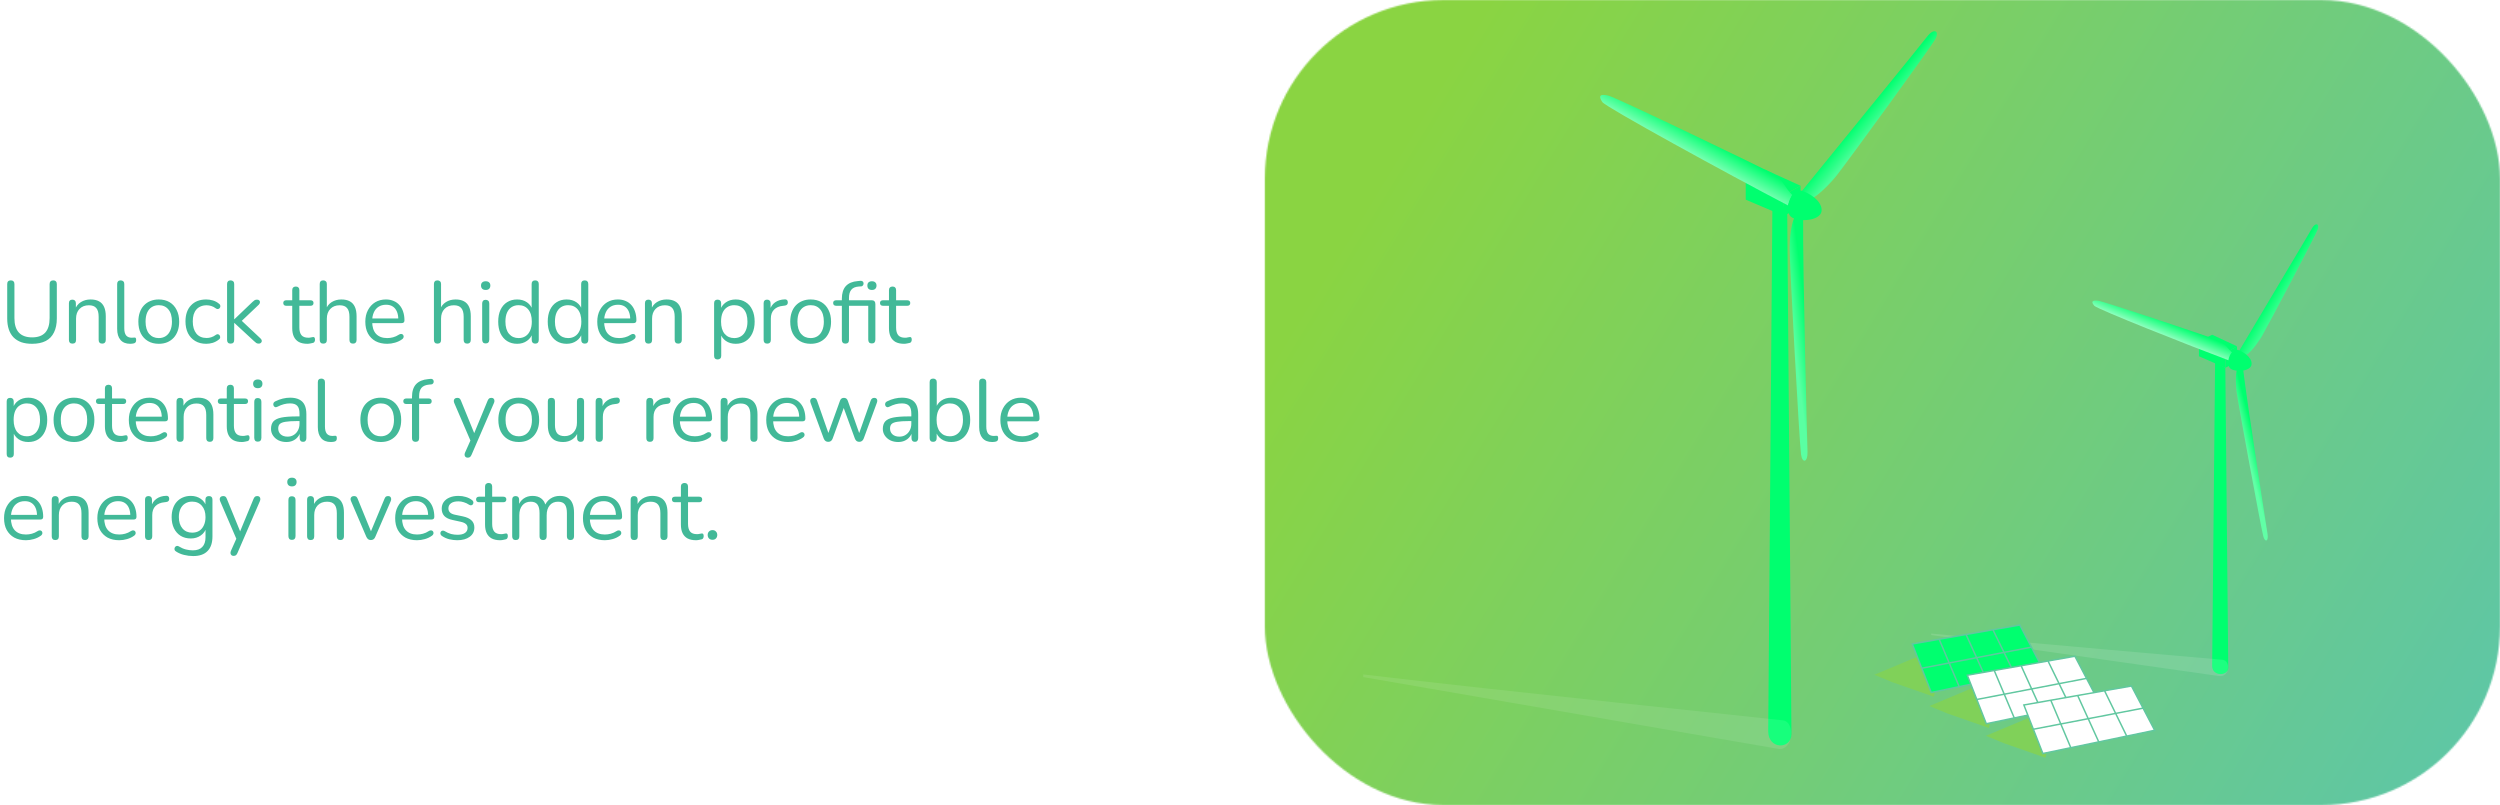 <svg width="1680" height="541" viewBox="0 0 1680 541" fill="none" xmlns="http://www.w3.org/2000/svg">
<path d="M21.575 231.032C18.817 231.032 16.393 230.677 14.305 229.968C12.256 229.219 10.522 228.136 9.103 226.717C7.684 225.259 6.62 223.466 5.911 221.338C5.202 219.21 4.847 216.767 4.847 214.008V190.896C4.847 190.068 5.044 189.458 5.438 189.064C5.872 188.63 6.482 188.413 7.271 188.413C8.059 188.413 8.65 188.63 9.044 189.064C9.477 189.458 9.694 190.068 9.694 190.896V213.772C9.694 218.107 10.699 221.358 12.709 223.525C14.719 225.653 17.674 226.717 21.575 226.717C25.477 226.717 28.412 225.653 30.383 223.525C32.353 221.358 33.338 218.107 33.338 213.772V190.896C33.338 190.068 33.555 189.458 33.989 189.064C34.422 188.63 35.033 188.413 35.821 188.413C36.57 188.413 37.141 188.63 37.535 189.064C37.969 189.458 38.185 190.068 38.185 190.896V214.008C38.185 217.673 37.555 220.786 36.294 223.348C35.072 225.909 33.22 227.84 30.737 229.14C28.255 230.401 25.201 231.032 21.575 231.032ZM48.68 230.914C47.892 230.914 47.3 230.697 46.906 230.264C46.512 229.83 46.315 229.219 46.315 228.431V203.782C46.315 202.994 46.512 202.403 46.906 202.009C47.3 201.575 47.872 201.359 48.621 201.359C49.369 201.359 49.941 201.575 50.335 202.009C50.768 202.403 50.985 202.994 50.985 203.782V208.866L50.335 208.156C51.162 205.871 52.502 204.156 54.354 203.014C56.246 201.831 58.413 201.24 60.856 201.24C63.142 201.24 65.034 201.654 66.531 202.482C68.068 203.309 69.211 204.57 69.96 206.265C70.708 207.92 71.083 210.028 71.083 212.59V228.431C71.083 229.219 70.866 229.83 70.432 230.264C70.038 230.697 69.467 230.914 68.718 230.914C67.93 230.914 67.319 230.697 66.886 230.264C66.492 229.83 66.295 229.219 66.295 228.431V212.885C66.295 210.205 65.763 208.255 64.699 207.033C63.674 205.772 62.019 205.142 59.733 205.142C57.093 205.142 54.985 205.969 53.409 207.624C51.872 209.24 51.103 211.407 51.103 214.126V228.431C51.103 230.086 50.295 230.914 48.68 230.914ZM87.477 231.032C84.64 231.032 82.473 230.165 80.975 228.431C79.478 226.697 78.729 224.215 78.729 220.983V190.837C78.729 190.049 78.926 189.458 79.32 189.064C79.714 188.63 80.305 188.413 81.094 188.413C81.842 188.413 82.433 188.63 82.867 189.064C83.3 189.458 83.517 190.049 83.517 190.837V220.629C83.517 222.757 83.931 224.353 84.758 225.417C85.625 226.441 86.886 226.953 88.541 226.953C88.896 226.953 89.211 226.934 89.487 226.894C89.763 226.855 90.039 226.835 90.315 226.835C90.748 226.796 91.044 226.894 91.201 227.131C91.398 227.367 91.497 227.84 91.497 228.549C91.497 229.259 91.339 229.791 91.024 230.145C90.709 230.5 90.197 230.736 89.487 230.855C89.172 230.894 88.837 230.933 88.482 230.973C88.128 231.012 87.793 231.032 87.477 231.032ZM106.689 231.032C103.891 231.032 101.468 230.421 99.419 229.2C97.37 227.978 95.773 226.264 94.631 224.057C93.527 221.811 92.976 219.171 92.976 216.136C92.976 213.851 93.291 211.801 93.921 209.989C94.552 208.137 95.478 206.56 96.7 205.26C97.921 203.959 99.36 202.974 101.015 202.304C102.709 201.595 104.601 201.24 106.689 201.24C109.487 201.24 111.911 201.851 113.96 203.073C116.009 204.294 117.585 206.028 118.689 208.274C119.831 210.481 120.403 213.102 120.403 216.136C120.403 218.422 120.088 220.471 119.457 222.284C118.827 224.096 117.901 225.673 116.679 227.012C115.457 228.313 113.999 229.318 112.305 230.027C110.65 230.697 108.778 231.032 106.689 231.032ZM106.689 227.19C108.463 227.19 110.019 226.756 111.359 225.889C112.699 225.022 113.723 223.761 114.433 222.106C115.181 220.451 115.556 218.461 115.556 216.136C115.556 212.55 114.748 209.811 113.132 207.92C111.556 206.028 109.408 205.083 106.689 205.083C104.877 205.083 103.3 205.516 101.96 206.383C100.66 207.21 99.635 208.452 98.887 210.107C98.177 211.723 97.823 213.732 97.823 216.136C97.823 219.683 98.63 222.422 100.246 224.353C101.862 226.244 104.01 227.19 106.689 227.19ZM138.589 231.032C135.712 231.032 133.23 230.401 131.141 229.14C129.053 227.879 127.437 226.126 126.294 223.88C125.191 221.594 124.639 218.954 124.639 215.959C124.639 213.673 124.954 211.624 125.585 209.811C126.215 207.999 127.141 206.462 128.363 205.201C129.585 203.9 131.043 202.915 132.737 202.245C134.471 201.575 136.422 201.24 138.589 201.24C140.008 201.24 141.485 201.457 143.022 201.891C144.559 202.324 145.958 203.073 147.219 204.137C147.613 204.413 147.869 204.748 147.988 205.142C148.106 205.536 148.106 205.93 147.988 206.324C147.869 206.678 147.672 206.994 147.396 207.27C147.121 207.506 146.766 207.644 146.332 207.683C145.938 207.723 145.525 207.585 145.091 207.27C144.067 206.481 143.022 205.93 141.958 205.615C140.894 205.299 139.87 205.142 138.885 205.142C137.348 205.142 136.008 205.398 134.865 205.91C133.722 206.383 132.757 207.073 131.969 207.979C131.181 208.885 130.57 210.008 130.136 211.348C129.742 212.688 129.545 214.245 129.545 216.018C129.545 219.446 130.353 222.165 131.969 224.175C133.584 226.146 135.89 227.131 138.885 227.131C139.87 227.131 140.875 226.973 141.899 226.658C142.963 226.343 144.027 225.791 145.091 225.003C145.525 224.687 145.938 224.55 146.332 224.589C146.727 224.628 147.062 224.786 147.337 225.062C147.613 225.298 147.791 225.614 147.869 226.008C147.988 226.402 147.988 226.796 147.869 227.19C147.751 227.544 147.495 227.86 147.101 228.136C145.84 229.16 144.461 229.909 142.963 230.382C141.466 230.815 140.008 231.032 138.589 231.032ZM154.956 230.914C154.168 230.914 153.577 230.697 153.183 230.264C152.789 229.83 152.592 229.219 152.592 228.431V190.837C152.592 190.049 152.789 189.458 153.183 189.064C153.577 188.63 154.168 188.413 154.956 188.413C155.705 188.413 156.296 188.63 156.729 189.064C157.163 189.458 157.38 190.049 157.38 190.837V214.54H157.498L169.616 202.955C170.167 202.442 170.64 202.048 171.034 201.772C171.468 201.496 172.039 201.359 172.748 201.359C173.379 201.359 173.871 201.536 174.226 201.891C174.581 202.206 174.738 202.62 174.699 203.132C174.699 203.605 174.463 204.117 173.99 204.669L161.104 216.905V214.304L175.113 227.485C175.664 228.037 175.94 228.569 175.94 229.081C175.94 229.594 175.743 230.027 175.349 230.382C174.995 230.736 174.522 230.914 173.931 230.914C173.221 230.914 172.65 230.776 172.216 230.5C171.783 230.185 171.251 229.732 170.62 229.14L157.498 217.023H157.38V228.431C157.38 230.086 156.572 230.914 154.956 230.914ZM206.548 231.032C204.302 231.032 202.411 230.638 200.874 229.85C199.376 229.022 198.253 227.84 197.505 226.303C196.756 224.727 196.381 222.816 196.381 220.569V205.496H192.421C191.751 205.496 191.239 205.339 190.884 205.023C190.53 204.669 190.352 204.196 190.352 203.605C190.352 203.014 190.53 202.56 190.884 202.245C191.239 201.93 191.751 201.772 192.421 201.772H196.381V194.975C196.381 194.186 196.598 193.595 197.032 193.201C197.465 192.768 198.056 192.551 198.805 192.551C199.554 192.551 200.125 192.768 200.519 193.201C200.953 193.595 201.169 194.186 201.169 194.975V201.772H208.617C209.287 201.772 209.8 201.93 210.154 202.245C210.509 202.56 210.686 203.014 210.686 203.605C210.686 204.196 210.509 204.669 210.154 205.023C209.8 205.339 209.287 205.496 208.617 205.496H201.169V220.097C201.169 222.343 201.642 224.057 202.588 225.239C203.534 226.382 205.071 226.953 207.199 226.953C207.947 226.953 208.578 226.875 209.09 226.717C209.642 226.559 210.095 226.48 210.45 226.48C210.804 226.441 211.1 226.559 211.336 226.835C211.573 227.111 211.691 227.584 211.691 228.254C211.691 228.727 211.593 229.16 211.396 229.554C211.238 229.948 210.942 230.224 210.509 230.382C210.036 230.539 209.405 230.677 208.617 230.796C207.869 230.953 207.179 231.032 206.548 231.032ZM217.216 230.914C216.428 230.914 215.837 230.697 215.443 230.264C215.049 229.83 214.852 229.219 214.852 228.431V190.837C214.852 190.049 215.049 189.458 215.443 189.064C215.837 188.63 216.428 188.413 217.216 188.413C217.965 188.413 218.556 188.63 218.989 189.064C219.423 189.458 219.64 190.049 219.64 190.837V208.156H218.871C219.699 205.871 221.039 204.156 222.891 203.014C224.782 201.831 226.95 201.24 229.393 201.24C231.678 201.24 233.57 201.654 235.067 202.482C236.604 203.309 237.747 204.57 238.496 206.265C239.245 207.92 239.619 210.028 239.619 212.59V228.431C239.619 229.219 239.402 229.83 238.969 230.264C238.575 230.697 238.003 230.914 237.254 230.914C236.466 230.914 235.856 230.697 235.422 230.264C235.028 229.83 234.831 229.219 234.831 228.431V212.885C234.831 210.205 234.299 208.255 233.235 207.033C232.21 205.772 230.555 205.142 228.27 205.142C225.629 205.142 223.521 205.969 221.945 207.624C220.408 209.24 219.64 211.407 219.64 214.126V228.431C219.64 230.086 218.832 230.914 217.216 230.914ZM260.211 231.032C257.176 231.032 254.556 230.441 252.349 229.259C250.182 228.037 248.487 226.323 247.265 224.116C246.083 221.909 245.492 219.269 245.492 216.195C245.492 213.2 246.083 210.599 247.265 208.393C248.448 206.147 250.063 204.393 252.112 203.132C254.201 201.871 256.605 201.24 259.324 201.24C261.255 201.24 262.989 201.575 264.526 202.245C266.063 202.876 267.363 203.802 268.427 205.023C269.53 206.245 270.358 207.723 270.91 209.457C271.501 211.191 271.796 213.141 271.796 215.309C271.796 215.939 271.619 216.412 271.264 216.727C270.91 217.003 270.397 217.141 269.727 217.141H249.157V214.008H268.604L267.658 214.777C267.658 212.649 267.343 210.856 266.713 209.398C266.082 207.9 265.156 206.757 263.935 205.969C262.752 205.181 261.255 204.787 259.442 204.787C257.432 204.787 255.718 205.26 254.3 206.206C252.92 207.112 251.876 208.393 251.167 210.048C250.457 211.663 250.103 213.555 250.103 215.722V216.077C250.103 219.702 250.97 222.461 252.704 224.353C254.477 226.244 256.979 227.19 260.211 227.19C261.55 227.19 262.871 227.012 264.171 226.658C265.511 226.303 266.811 225.712 268.072 224.885C268.624 224.53 269.117 224.372 269.55 224.412C270.023 224.412 270.397 224.55 270.673 224.825C270.949 225.062 271.126 225.377 271.205 225.771C271.323 226.126 271.284 226.52 271.087 226.953C270.929 227.387 270.594 227.761 270.082 228.076C268.782 229.022 267.245 229.751 265.471 230.264C263.698 230.776 261.944 231.032 260.211 231.032ZM293.965 230.914C293.177 230.914 292.586 230.697 292.192 230.264C291.798 229.83 291.601 229.219 291.601 228.431V190.837C291.601 190.049 291.798 189.458 292.192 189.064C292.586 188.63 293.177 188.413 293.965 188.413C294.714 188.413 295.305 188.63 295.738 189.064C296.172 189.458 296.388 190.049 296.388 190.837V208.156H295.62C296.448 205.871 297.787 204.156 299.64 203.014C301.531 201.831 303.698 201.24 306.142 201.24C308.427 201.24 310.319 201.654 311.816 202.482C313.353 203.309 314.496 204.57 315.245 206.265C315.993 207.92 316.368 210.028 316.368 212.59V228.431C316.368 229.219 316.151 229.83 315.718 230.264C315.324 230.697 314.752 230.914 314.003 230.914C313.215 230.914 312.604 230.697 312.171 230.264C311.777 229.83 311.58 229.219 311.58 228.431V212.885C311.58 210.205 311.048 208.255 309.984 207.033C308.959 205.772 307.304 205.142 305.019 205.142C302.378 205.142 300.27 205.969 298.694 207.624C297.157 209.24 296.388 211.407 296.388 214.126V228.431C296.388 230.086 295.581 230.914 293.965 230.914ZM326.379 230.796C325.591 230.796 324.999 230.579 324.605 230.145C324.211 229.672 324.014 229.022 324.014 228.195V204.019C324.014 203.191 324.211 202.56 324.605 202.127C324.999 201.694 325.591 201.477 326.379 201.477C327.127 201.477 327.719 201.694 328.152 202.127C328.585 202.56 328.802 203.191 328.802 204.019V228.195C328.802 229.022 328.585 229.672 328.152 230.145C327.758 230.579 327.167 230.796 326.379 230.796ZM326.379 194.856C325.394 194.856 324.625 194.6 324.073 194.088C323.522 193.536 323.246 192.807 323.246 191.901C323.246 190.955 323.522 190.246 324.073 189.773C324.625 189.261 325.394 189.004 326.379 189.004C327.403 189.004 328.172 189.261 328.684 189.773C329.236 190.246 329.512 190.955 329.512 191.901C329.512 192.807 329.236 193.536 328.684 194.088C328.172 194.6 327.403 194.856 326.379 194.856ZM347.506 231.032C344.945 231.032 342.698 230.421 340.767 229.2C338.876 227.978 337.398 226.264 336.334 224.057C335.31 221.811 334.797 219.171 334.797 216.136C334.797 213.062 335.31 210.422 336.334 208.215C337.398 205.969 338.876 204.255 340.767 203.073C342.698 201.851 344.945 201.24 347.506 201.24C350.107 201.24 352.333 201.891 354.186 203.191C356.038 204.491 357.279 206.245 357.909 208.452H357.259V190.837C357.259 190.049 357.456 189.458 357.85 189.064C358.284 188.63 358.895 188.413 359.683 188.413C360.432 188.413 361.003 188.63 361.397 189.064C361.83 189.458 362.047 190.049 362.047 190.837V228.431C362.047 229.219 361.85 229.83 361.456 230.264C361.062 230.697 360.471 230.914 359.683 230.914C358.934 230.914 358.343 230.697 357.909 230.264C357.515 229.83 357.318 229.219 357.318 228.431V222.816L357.969 223.643C357.338 225.889 356.077 227.682 354.186 229.022C352.333 230.362 350.107 231.032 347.506 231.032ZM348.511 227.19C350.284 227.19 351.841 226.756 353.181 225.889C354.52 225.022 355.545 223.761 356.254 222.106C357.003 220.451 357.377 218.461 357.377 216.136C357.377 212.55 356.57 209.811 354.954 207.92C353.378 206.028 351.23 205.083 348.511 205.083C346.698 205.083 345.122 205.516 343.782 206.383C342.482 207.21 341.457 208.452 340.708 210.107C339.999 211.723 339.644 213.732 339.644 216.136C339.644 219.683 340.452 222.422 342.068 224.353C343.684 226.244 345.831 227.19 348.511 227.19ZM380.786 231.032C378.224 231.032 375.978 230.421 374.047 229.2C372.156 227.978 370.678 226.264 369.614 224.057C368.589 221.811 368.077 219.171 368.077 216.136C368.077 213.062 368.589 210.422 369.614 208.215C370.678 205.969 372.156 204.255 374.047 203.073C375.978 201.851 378.224 201.24 380.786 201.24C383.387 201.24 385.613 201.891 387.465 203.191C389.317 204.491 390.559 206.245 391.189 208.452H390.539V190.837C390.539 190.049 390.736 189.458 391.13 189.064C391.563 188.63 392.174 188.413 392.962 188.413C393.711 188.413 394.283 188.63 394.677 189.064C395.11 189.458 395.327 190.049 395.327 190.837V228.431C395.327 229.219 395.13 229.83 394.736 230.264C394.342 230.697 393.751 230.914 392.962 230.914C392.214 230.914 391.623 230.697 391.189 230.264C390.795 229.83 390.598 229.219 390.598 228.431V222.816L391.248 223.643C390.618 225.889 389.357 227.682 387.465 229.022C385.613 230.362 383.387 231.032 380.786 231.032ZM381.791 227.19C383.564 227.19 385.12 226.756 386.46 225.889C387.8 225.022 388.825 223.761 389.534 222.106C390.283 220.451 390.657 218.461 390.657 216.136C390.657 212.55 389.849 209.811 388.234 207.92C386.657 206.028 384.51 205.083 381.791 205.083C379.978 205.083 378.402 205.516 377.062 206.383C375.761 207.21 374.737 208.452 373.988 210.107C373.279 211.723 372.924 213.732 372.924 216.136C372.924 219.683 373.732 222.422 375.348 224.353C376.963 226.244 379.111 227.19 381.791 227.19ZM416.075 231.032C413.041 231.032 410.42 230.441 408.213 229.259C406.046 228.037 404.352 226.323 403.13 224.116C401.948 221.909 401.357 219.269 401.357 216.195C401.357 213.2 401.948 210.599 403.13 208.393C404.312 206.147 405.928 204.393 407.977 203.132C410.066 201.871 412.469 201.24 415.188 201.24C417.119 201.24 418.853 201.575 420.39 202.245C421.927 202.876 423.227 203.802 424.291 205.023C425.395 206.245 426.222 207.723 426.774 209.457C427.365 211.191 427.661 213.141 427.661 215.309C427.661 215.939 427.483 216.412 427.129 216.727C426.774 217.003 426.262 217.141 425.592 217.141H405.021V214.008H424.469L423.523 214.777C423.523 212.649 423.208 210.856 422.577 209.398C421.947 207.9 421.021 206.757 419.799 205.969C418.617 205.181 417.119 204.787 415.307 204.787C413.297 204.787 411.583 205.26 410.164 206.206C408.785 207.112 407.741 208.393 407.031 210.048C406.322 211.663 405.967 213.555 405.967 215.722V216.077C405.967 219.702 406.834 222.461 408.568 224.353C410.341 226.244 412.844 227.19 416.075 227.19C417.415 227.19 418.735 227.012 420.035 226.658C421.375 226.303 422.676 225.712 423.937 224.885C424.488 224.53 424.981 224.372 425.415 224.412C425.887 224.412 426.262 224.55 426.538 224.825C426.813 225.062 426.991 225.377 427.07 225.771C427.188 226.126 427.148 226.52 426.951 226.953C426.794 227.387 426.459 227.761 425.947 228.076C424.646 229.022 423.109 229.751 421.336 230.264C419.563 230.776 417.809 231.032 416.075 231.032ZM435.772 230.914C434.984 230.914 434.393 230.697 433.999 230.264C433.605 229.83 433.408 229.219 433.408 228.431V203.782C433.408 202.994 433.605 202.403 433.999 202.009C434.393 201.575 434.964 201.359 435.713 201.359C436.462 201.359 437.033 201.575 437.427 202.009C437.861 202.403 438.078 202.994 438.078 203.782V208.866L437.427 208.156C438.255 205.871 439.595 204.156 441.447 203.014C443.338 201.831 445.506 201.24 447.949 201.24C450.235 201.24 452.126 201.654 453.624 202.482C455.16 203.309 456.303 204.57 457.052 206.265C457.801 207.92 458.175 210.028 458.175 212.59V228.431C458.175 229.219 457.958 229.83 457.525 230.264C457.131 230.697 456.559 230.914 455.811 230.914C455.023 230.914 454.412 230.697 453.978 230.264C453.584 229.83 453.387 229.219 453.387 228.431V212.885C453.387 210.205 452.855 208.255 451.791 207.033C450.767 205.772 449.111 205.142 446.826 205.142C444.186 205.142 442.077 205.969 440.501 207.624C438.964 209.24 438.196 211.407 438.196 214.126V228.431C438.196 230.086 437.388 230.914 435.772 230.914ZM482.243 241.554C481.455 241.554 480.864 241.337 480.47 240.903C480.076 240.509 479.879 239.918 479.879 239.13V203.782C479.879 202.994 480.076 202.403 480.47 202.009C480.864 201.575 481.435 201.359 482.184 201.359C482.972 201.359 483.563 201.575 483.957 202.009C484.391 202.403 484.608 202.994 484.608 203.782V209.398L483.957 208.57C484.588 206.324 485.829 204.551 487.681 203.25C489.573 201.91 491.819 201.24 494.42 201.24C496.981 201.24 499.208 201.851 501.099 203.073C503.03 204.255 504.508 205.969 505.533 208.215C506.597 210.422 507.129 213.062 507.129 216.136C507.129 219.171 506.597 221.811 505.533 224.057C504.508 226.264 503.05 227.978 501.159 229.2C499.267 230.421 497.021 231.032 494.42 231.032C491.819 231.032 489.593 230.382 487.74 229.081C485.888 227.742 484.627 225.968 483.957 223.761H484.667V239.13C484.667 239.918 484.45 240.509 484.017 240.903C483.583 241.337 482.992 241.554 482.243 241.554ZM493.415 227.19C495.228 227.19 496.784 226.756 498.085 225.889C499.425 225.022 500.449 223.761 501.159 222.106C501.907 220.451 502.282 218.461 502.282 216.136C502.282 212.55 501.474 209.811 499.858 207.92C498.282 206.028 496.134 205.083 493.415 205.083C491.642 205.083 490.085 205.516 488.745 206.383C487.406 207.21 486.361 208.452 485.612 210.107C484.903 211.723 484.548 213.732 484.548 216.136C484.548 219.683 485.356 222.422 486.972 224.353C488.588 226.244 490.735 227.19 493.415 227.19ZM515.582 230.914C514.794 230.914 514.183 230.697 513.75 230.264C513.355 229.83 513.158 229.219 513.158 228.431V203.782C513.158 202.994 513.355 202.403 513.75 202.009C514.144 201.575 514.715 201.359 515.464 201.359C516.212 201.359 516.784 201.575 517.178 202.009C517.611 202.403 517.828 202.994 517.828 203.782V208.57H517.237C517.868 206.245 519.069 204.452 520.843 203.191C522.616 201.93 524.803 201.26 527.404 201.181C527.995 201.142 528.468 201.28 528.823 201.595C529.177 201.871 529.374 202.363 529.414 203.073C529.453 203.743 529.296 204.275 528.941 204.669C528.586 205.063 528.035 205.299 527.286 205.378L526.34 205.496C523.66 205.733 521.591 206.6 520.133 208.097C518.715 209.555 518.005 211.565 518.005 214.126V228.431C518.005 229.219 517.789 229.83 517.355 230.264C516.961 230.697 516.37 230.914 515.582 230.914ZM544.755 231.032C541.957 231.032 539.534 230.421 537.485 229.2C535.436 227.978 533.84 226.264 532.697 224.057C531.593 221.811 531.042 219.171 531.042 216.136C531.042 213.851 531.357 211.801 531.987 209.989C532.618 208.137 533.544 206.56 534.766 205.26C535.987 203.959 537.426 202.974 539.081 202.304C540.775 201.595 542.667 201.24 544.755 201.24C547.553 201.24 549.977 201.851 552.026 203.073C554.075 204.294 555.651 206.028 556.755 208.274C557.897 210.481 558.469 213.102 558.469 216.136C558.469 218.422 558.154 220.471 557.523 222.284C556.893 224.096 555.967 225.673 554.745 227.012C553.523 228.313 552.065 229.318 550.371 230.027C548.716 230.697 546.844 231.032 544.755 231.032ZM544.755 227.19C546.529 227.19 548.085 226.756 549.425 225.889C550.765 225.022 551.789 223.761 552.499 222.106C553.247 220.451 553.622 218.461 553.622 216.136C553.622 212.55 552.814 209.811 551.198 207.92C549.622 206.028 547.474 205.083 544.755 205.083C542.943 205.083 541.366 205.516 540.026 206.383C538.726 207.21 537.701 208.452 536.953 210.107C536.243 211.723 535.889 213.732 535.889 216.136C535.889 219.683 536.697 222.422 538.312 224.353C539.928 226.244 542.076 227.19 544.755 227.19ZM568.091 230.914C567.342 230.914 566.751 230.697 566.318 230.264C565.924 229.83 565.727 229.219 565.727 228.431V205.496H561.943C561.313 205.496 560.801 205.339 560.407 205.023C560.052 204.669 559.875 204.196 559.875 203.605C559.875 203.014 560.052 202.56 560.407 202.245C560.801 201.93 561.313 201.772 561.943 201.772H567.027L565.727 203.014V200.767C565.727 197.063 566.613 194.226 568.386 192.256C570.199 190.285 572.859 189.162 576.366 188.886L578.14 188.709C578.731 188.67 579.204 188.768 579.558 189.004C579.913 189.202 580.13 189.477 580.209 189.832C580.327 190.187 580.347 190.561 580.268 190.955C580.189 191.349 580.012 191.684 579.736 191.96C579.499 192.236 579.204 192.393 578.849 192.433L577.076 192.551C574.751 192.709 573.076 193.438 572.051 194.738C571.027 195.999 570.514 197.812 570.514 200.176V202.659L569.805 201.772H585.883C586.632 201.772 587.203 201.989 587.597 202.423C588.031 202.856 588.248 203.487 588.248 204.314V228.195C588.248 229.022 588.051 229.672 587.656 230.145C587.262 230.579 586.671 230.796 585.883 230.796C585.095 230.796 584.484 230.579 584.051 230.145C583.657 229.672 583.46 229.022 583.46 228.195V205.496H570.514V228.431C570.514 230.086 569.707 230.914 568.091 230.914ZM585.942 194.856C584.957 194.856 584.189 194.6 583.637 194.088C583.125 193.536 582.869 192.807 582.869 191.901C582.869 190.955 583.125 190.246 583.637 189.773C584.189 189.261 584.957 189.004 585.942 189.004C586.927 189.004 587.676 189.261 588.188 189.773C588.74 190.246 589.016 190.955 589.016 191.901C589.016 192.807 588.74 193.536 588.188 194.088C587.676 194.6 586.927 194.856 585.942 194.856ZM607.553 231.032C605.306 231.032 603.415 230.638 601.878 229.85C600.381 229.022 599.258 227.84 598.509 226.303C597.76 224.727 597.386 222.816 597.386 220.569V205.496H593.425C592.755 205.496 592.243 205.339 591.888 205.023C591.534 204.669 591.356 204.196 591.356 203.605C591.356 203.014 591.534 202.56 591.888 202.245C592.243 201.93 592.755 201.772 593.425 201.772H597.386V194.975C597.386 194.186 597.602 193.595 598.036 193.201C598.469 192.768 599.06 192.551 599.809 192.551C600.558 192.551 601.129 192.768 601.523 193.201C601.957 193.595 602.174 194.186 602.174 194.975V201.772H609.622C610.291 201.772 610.804 201.93 611.158 202.245C611.513 202.56 611.69 203.014 611.69 203.605C611.69 204.196 611.513 204.669 611.158 205.023C610.804 205.339 610.291 205.496 609.622 205.496H602.174V220.097C602.174 222.343 602.647 224.057 603.592 225.239C604.538 226.382 606.075 226.953 608.203 226.953C608.952 226.953 609.582 226.875 610.094 226.717C610.646 226.559 611.099 226.48 611.454 226.48C611.809 226.441 612.104 226.559 612.341 226.835C612.577 227.111 612.695 227.584 612.695 228.254C612.695 228.727 612.597 229.16 612.4 229.554C612.242 229.948 611.947 230.224 611.513 230.382C611.04 230.539 610.41 230.677 609.622 230.796C608.873 230.953 608.183 231.032 607.553 231.032ZM6.857 307.554C6.069 307.554 5.478 307.337 5.083 306.903C4.689 306.509 4.492 305.918 4.492 305.13V269.782C4.492 268.994 4.689 268.403 5.083 268.009C5.478 267.575 6.049 267.359 6.798 267.359C7.586 267.359 8.177 267.575 8.571 268.009C9.004 268.403 9.221 268.994 9.221 269.782V275.398L8.571 274.57C9.202 272.324 10.443 270.551 12.295 269.25C14.187 267.91 16.433 267.24 19.034 267.24C21.595 267.24 23.822 267.851 25.713 269.073C27.644 270.255 29.122 271.969 30.146 274.215C31.21 276.422 31.742 279.062 31.742 282.136C31.742 285.171 31.21 287.811 30.146 290.057C29.122 292.264 27.664 293.978 25.772 295.2C23.881 296.421 21.634 297.032 19.034 297.032C16.433 297.032 14.206 296.382 12.354 295.081C10.502 293.742 9.241 291.968 8.571 289.761H9.28V305.13C9.28 305.918 9.064 306.509 8.63 306.903C8.197 307.337 7.606 307.554 6.857 307.554ZM18.029 293.19C19.841 293.19 21.398 292.756 22.698 291.889C24.038 291.022 25.063 289.761 25.772 288.106C26.521 286.451 26.895 284.461 26.895 282.136C26.895 278.55 26.087 275.811 24.472 273.92C22.895 272.028 20.748 271.083 18.029 271.083C16.255 271.083 14.699 271.516 13.359 272.383C12.019 273.21 10.975 274.452 10.226 276.107C9.517 277.723 9.162 279.732 9.162 282.136C9.162 285.683 9.97 288.422 11.586 290.353C13.201 292.244 15.349 293.19 18.029 293.19ZM49.712 297.032C46.914 297.032 44.491 296.421 42.442 295.2C40.393 293.978 38.797 292.264 37.654 290.057C36.55 287.811 35.999 285.171 35.999 282.136C35.999 279.851 36.314 277.801 36.944 275.989C37.575 274.137 38.501 272.56 39.723 271.26C40.944 269.959 42.383 268.974 44.038 268.304C45.732 267.595 47.624 267.24 49.712 267.24C52.51 267.24 54.934 267.851 56.983 269.073C59.032 270.294 60.608 272.028 61.712 274.274C62.855 276.481 63.426 279.102 63.426 282.136C63.426 284.422 63.111 286.471 62.48 288.284C61.85 290.096 60.924 291.673 59.702 293.012C58.48 294.313 57.022 295.318 55.328 296.027C53.673 296.697 51.801 297.032 49.712 297.032ZM49.712 293.19C51.486 293.19 53.042 292.756 54.382 291.889C55.722 291.022 56.746 289.761 57.456 288.106C58.205 286.451 58.579 284.461 58.579 282.136C58.579 278.55 57.771 275.811 56.155 273.92C54.579 272.028 52.431 271.083 49.712 271.083C47.9 271.083 46.323 271.516 44.983 272.383C43.683 273.21 42.658 274.452 41.91 276.107C41.2 277.723 40.846 279.732 40.846 282.136C40.846 285.683 41.654 288.422 43.269 290.353C44.885 292.244 47.033 293.19 49.712 293.19ZM80.673 297.032C78.427 297.032 76.535 296.638 74.999 295.85C73.501 295.022 72.378 293.84 71.629 292.303C70.881 290.727 70.506 288.816 70.506 286.569V271.496H66.546C65.876 271.496 65.364 271.339 65.009 271.023C64.654 270.669 64.477 270.196 64.477 269.605C64.477 269.014 64.654 268.56 65.009 268.245C65.364 267.93 65.876 267.772 66.546 267.772H70.506V260.975C70.506 260.186 70.723 259.595 71.156 259.201C71.59 258.768 72.181 258.551 72.93 258.551C73.678 258.551 74.25 258.768 74.644 259.201C75.078 259.595 75.294 260.186 75.294 260.975V267.772H82.742C83.412 267.772 83.924 267.93 84.279 268.245C84.634 268.56 84.811 269.014 84.811 269.605C84.811 270.196 84.634 270.669 84.279 271.023C83.924 271.339 83.412 271.496 82.742 271.496H75.294V286.097C75.294 288.343 75.767 290.057 76.713 291.239C77.659 292.382 79.195 292.953 81.323 292.953C82.072 292.953 82.703 292.875 83.215 292.717C83.767 292.559 84.22 292.48 84.575 292.48C84.929 292.441 85.225 292.559 85.461 292.835C85.698 293.111 85.816 293.584 85.816 294.254C85.816 294.727 85.717 295.16 85.52 295.554C85.363 295.948 85.067 296.224 84.634 296.382C84.161 296.539 83.53 296.677 82.742 296.796C81.993 296.953 81.304 297.032 80.673 297.032ZM101.287 297.032C98.252 297.032 95.632 296.441 93.425 295.259C91.258 294.037 89.563 292.323 88.341 290.116C87.159 287.909 86.568 285.269 86.568 282.195C86.568 279.2 87.159 276.599 88.341 274.393C89.524 272.147 91.139 270.393 93.189 269.132C95.277 267.871 97.681 267.24 100.4 267.24C102.331 267.24 104.065 267.575 105.602 268.245C107.139 268.876 108.439 269.802 109.503 271.023C110.606 272.245 111.434 273.723 111.986 275.457C112.577 277.191 112.872 279.141 112.872 281.309C112.872 281.939 112.695 282.412 112.34 282.727C111.986 283.003 111.473 283.141 110.803 283.141H90.233V280.008H109.68L108.735 280.777C108.735 278.649 108.419 276.856 107.789 275.398C107.158 273.9 106.232 272.757 105.011 271.969C103.828 271.181 102.331 270.787 100.518 270.787C98.508 270.787 96.794 271.26 95.376 272.206C93.996 273.112 92.952 274.393 92.243 276.048C91.533 277.663 91.179 279.555 91.179 281.722V282.077C91.179 285.702 92.046 288.461 93.78 290.353C95.553 292.244 98.055 293.19 101.287 293.19C102.626 293.19 103.947 293.012 105.247 292.658C106.587 292.303 107.887 291.712 109.148 290.885C109.7 290.53 110.193 290.372 110.626 290.412C111.099 290.412 111.473 290.55 111.749 290.825C112.025 291.062 112.202 291.377 112.281 291.771C112.399 292.126 112.36 292.52 112.163 292.953C112.005 293.387 111.67 293.761 111.158 294.076C109.858 295.022 108.321 295.751 106.547 296.264C104.774 296.776 103.021 297.032 101.287 297.032ZM120.984 296.914C120.196 296.914 119.605 296.697 119.21 296.264C118.816 295.83 118.619 295.219 118.619 294.431V269.782C118.619 268.994 118.816 268.403 119.21 268.009C119.605 267.575 120.176 267.359 120.925 267.359C121.673 267.359 122.245 267.575 122.639 268.009C123.072 268.403 123.289 268.994 123.289 269.782V274.866L122.639 274.156C123.466 271.871 124.806 270.156 126.658 269.014C128.55 267.831 130.717 267.24 133.161 267.24C135.446 267.24 137.338 267.654 138.835 268.482C140.372 269.309 141.515 270.57 142.264 272.265C143.012 273.92 143.387 276.028 143.387 278.59V294.431C143.387 295.219 143.17 295.83 142.736 296.264C142.342 296.697 141.771 296.914 141.022 296.914C140.234 296.914 139.623 296.697 139.19 296.264C138.796 295.83 138.599 295.219 138.599 294.431V278.885C138.599 276.205 138.067 274.255 137.003 273.033C135.978 271.772 134.323 271.142 132.037 271.142C129.397 271.142 127.289 271.969 125.713 273.624C124.176 275.24 123.407 277.407 123.407 280.126V294.431C123.407 296.086 122.599 296.914 120.984 296.914ZM162.56 297.032C160.313 297.032 158.422 296.638 156.885 295.85C155.388 295.022 154.265 293.84 153.516 292.303C152.767 290.727 152.393 288.816 152.393 286.569V271.496H148.432C147.762 271.496 147.25 271.339 146.895 271.023C146.541 270.669 146.363 270.196 146.363 269.605C146.363 269.014 146.541 268.56 146.895 268.245C147.25 267.93 147.762 267.772 148.432 267.772H152.393V260.975C152.393 260.186 152.609 259.595 153.043 259.201C153.476 258.768 154.067 258.551 154.816 258.551C155.565 258.551 156.136 258.768 156.53 259.201C156.964 259.595 157.181 260.186 157.181 260.975V267.772H164.629C165.298 267.772 165.811 267.93 166.165 268.245C166.52 268.56 166.697 269.014 166.697 269.605C166.697 270.196 166.52 270.669 166.165 271.023C165.811 271.339 165.298 271.496 164.629 271.496H157.181V286.097C157.181 288.343 157.654 290.057 158.599 291.239C159.545 292.382 161.082 292.953 163.21 292.953C163.959 292.953 164.589 292.875 165.101 292.717C165.653 292.559 166.106 292.48 166.461 292.48C166.816 292.441 167.111 292.559 167.348 292.835C167.584 293.111 167.702 293.584 167.702 294.254C167.702 294.727 167.604 295.16 167.407 295.554C167.249 295.948 166.954 296.224 166.52 296.382C166.047 296.539 165.417 296.677 164.629 296.796C163.88 296.953 163.19 297.032 162.56 297.032ZM173.227 296.796C172.439 296.796 171.848 296.579 171.454 296.145C171.06 295.672 170.863 295.022 170.863 294.195V270.019C170.863 269.191 171.06 268.56 171.454 268.127C171.848 267.694 172.439 267.477 173.227 267.477C173.976 267.477 174.567 267.694 175.001 268.127C175.434 268.56 175.651 269.191 175.651 270.019V294.195C175.651 295.022 175.434 295.672 175.001 296.145C174.607 296.579 174.015 296.796 173.227 296.796ZM173.227 260.856C172.242 260.856 171.474 260.6 170.922 260.088C170.37 259.536 170.094 258.807 170.094 257.901C170.094 256.955 170.37 256.246 170.922 255.773C171.474 255.261 172.242 255.004 173.227 255.004C174.252 255.004 175.02 255.261 175.533 255.773C176.084 256.246 176.36 256.955 176.36 257.901C176.36 258.807 176.084 259.536 175.533 260.088C175.02 260.6 174.252 260.856 173.227 260.856ZM192.463 297.032C190.493 297.032 188.719 296.658 187.143 295.909C185.606 295.121 184.385 294.057 183.478 292.717C182.572 291.377 182.119 289.88 182.119 288.225C182.119 286.097 182.651 284.422 183.715 283.2C184.818 281.979 186.611 281.112 189.094 280.599C191.616 280.087 195.044 279.831 199.379 279.831H202.039V282.964H199.438C196.246 282.964 193.724 283.121 191.872 283.437C190.059 283.712 188.779 284.205 188.03 284.914C187.32 285.624 186.966 286.629 186.966 287.929C186.966 289.545 187.518 290.865 188.621 291.889C189.764 292.914 191.301 293.426 193.232 293.426C194.808 293.426 196.187 293.052 197.369 292.303C198.591 291.554 199.537 290.53 200.207 289.229C200.916 287.929 201.271 286.432 201.271 284.737V277.998C201.271 275.555 200.778 273.802 199.793 272.738C198.808 271.634 197.192 271.083 194.946 271.083C193.566 271.083 192.187 271.26 190.808 271.615C189.429 271.969 187.971 272.541 186.434 273.329C185.882 273.605 185.409 273.703 185.015 273.624C184.621 273.506 184.306 273.289 184.069 272.974C183.833 272.659 183.695 272.304 183.656 271.91C183.616 271.477 183.695 271.063 183.892 270.669C184.129 270.275 184.483 269.959 184.956 269.723C186.69 268.856 188.404 268.226 190.099 267.831C191.793 267.437 193.409 267.24 194.946 267.24C197.428 267.24 199.478 267.654 201.093 268.482C202.709 269.27 203.911 270.491 204.699 272.147C205.487 273.762 205.881 275.851 205.881 278.412V294.431C205.881 295.219 205.684 295.83 205.29 296.264C204.935 296.697 204.403 296.914 203.694 296.914C202.945 296.914 202.374 296.697 201.98 296.264C201.586 295.83 201.389 295.219 201.389 294.431V289.821H201.921C201.606 291.318 200.995 292.599 200.088 293.663C199.221 294.727 198.138 295.554 196.837 296.145C195.537 296.736 194.079 297.032 192.463 297.032ZM222.33 297.032C219.493 297.032 217.325 296.165 215.828 294.431C214.33 292.697 213.582 290.215 213.582 286.983V256.837C213.582 256.049 213.779 255.458 214.173 255.064C214.567 254.63 215.158 254.413 215.946 254.413C216.695 254.413 217.286 254.63 217.719 255.064C218.153 255.458 218.37 256.049 218.37 256.837V286.629C218.37 288.757 218.783 290.353 219.611 291.417C220.478 292.441 221.739 292.953 223.394 292.953C223.749 292.953 224.064 292.934 224.34 292.894C224.616 292.855 224.891 292.835 225.167 292.835C225.601 292.796 225.896 292.894 226.054 293.131C226.251 293.367 226.35 293.84 226.35 294.549C226.35 295.259 226.192 295.791 225.877 296.145C225.561 296.5 225.049 296.736 224.34 296.855C224.025 296.894 223.69 296.933 223.335 296.973C222.98 297.012 222.645 297.032 222.33 297.032ZM255.888 297.032C253.09 297.032 250.666 296.421 248.617 295.2C246.568 293.978 244.972 292.264 243.829 290.057C242.726 287.811 242.174 285.171 242.174 282.136C242.174 279.851 242.489 277.801 243.12 275.989C243.75 274.137 244.676 272.56 245.898 271.26C247.12 269.959 248.558 268.974 250.213 268.304C251.908 267.595 253.799 267.24 255.888 267.24C258.686 267.24 261.109 267.851 263.158 269.073C265.207 270.294 266.784 272.028 267.887 274.274C269.03 276.481 269.601 279.102 269.601 282.136C269.601 284.422 269.286 286.471 268.656 288.284C268.025 290.096 267.099 291.673 265.877 293.012C264.656 294.313 263.198 295.318 261.503 296.027C259.848 296.697 257.976 297.032 255.888 297.032ZM255.888 293.19C257.661 293.19 259.218 292.756 260.557 291.889C261.897 291.022 262.922 289.761 263.631 288.106C264.38 286.451 264.754 284.461 264.754 282.136C264.754 278.55 263.946 275.811 262.331 273.92C260.754 272.028 258.607 271.083 255.888 271.083C254.075 271.083 252.499 271.516 251.159 272.383C249.858 273.21 248.834 274.452 248.085 276.107C247.376 277.723 247.021 279.732 247.021 282.136C247.021 285.683 247.829 288.422 249.445 290.353C251.06 292.244 253.208 293.19 255.888 293.19ZM279.223 296.914C278.475 296.914 277.883 296.697 277.45 296.264C277.056 295.83 276.859 295.219 276.859 294.431V271.496H273.076C272.445 271.496 271.933 271.339 271.539 271.023C271.184 270.669 271.007 270.196 271.007 269.605C271.007 269.014 271.184 268.56 271.539 268.245C271.933 267.93 272.445 267.772 273.076 267.772H278.159L276.859 269.014V266.767C276.859 263.024 277.765 260.167 279.578 258.196C281.43 256.226 284.129 255.083 287.676 254.768L289.39 254.591C289.942 254.551 290.375 254.65 290.691 254.886C291.045 255.123 291.262 255.418 291.341 255.773C291.459 256.128 291.479 256.502 291.4 256.896C291.321 257.251 291.144 257.566 290.868 257.842C290.592 258.118 290.257 258.275 289.863 258.315L288.504 258.433C286.1 258.63 284.346 259.359 283.243 260.62C282.179 261.881 281.647 263.733 281.647 266.176V268.659L280.938 267.772H288.031C288.701 267.772 289.213 267.93 289.568 268.245C289.922 268.56 290.1 269.014 290.1 269.605C290.1 270.196 289.922 270.669 289.568 271.023C289.213 271.339 288.701 271.496 288.031 271.496H281.647V294.431C281.647 296.086 280.839 296.914 279.223 296.914ZM314.265 307.554C313.674 307.554 313.201 307.396 312.847 307.081C312.492 306.766 312.275 306.332 312.196 305.78C312.157 305.268 312.255 304.736 312.492 304.184L316.571 295.022V297.091L305.221 270.728C304.985 270.137 304.906 269.585 304.985 269.073C305.064 268.56 305.3 268.147 305.694 267.831C306.088 267.516 306.64 267.359 307.349 267.359C307.98 267.359 308.472 267.496 308.827 267.772C309.182 268.048 309.497 268.541 309.773 269.25L319.467 293.012H317.871L327.683 269.25C327.999 268.541 328.333 268.048 328.688 267.772C329.043 267.496 329.555 267.359 330.225 267.359C330.856 267.359 331.328 267.516 331.644 267.831C331.998 268.147 332.195 268.56 332.235 269.073C332.314 269.546 332.235 270.078 331.998 270.669L316.866 305.662C316.551 306.371 316.196 306.864 315.802 307.14C315.447 307.416 314.935 307.554 314.265 307.554ZM348.599 297.032C345.801 297.032 343.377 296.421 341.328 295.2C339.279 293.978 337.683 292.264 336.54 290.057C335.437 287.811 334.885 285.171 334.885 282.136C334.885 279.851 335.2 277.801 335.831 275.989C336.461 274.137 337.387 272.56 338.609 271.26C339.831 269.959 341.269 268.974 342.924 268.304C344.619 267.595 346.51 267.24 348.599 267.24C351.397 267.24 353.82 267.851 355.869 269.073C357.918 270.294 359.495 272.028 360.598 274.274C361.741 276.481 362.312 279.102 362.312 282.136C362.312 284.422 361.997 286.471 361.367 288.284C360.736 290.096 359.81 291.673 358.588 293.012C357.367 294.313 355.909 295.318 354.214 296.027C352.559 296.697 350.687 297.032 348.599 297.032ZM348.599 293.19C350.372 293.19 351.929 292.756 353.268 291.889C354.608 291.022 355.633 289.761 356.342 288.106C357.091 286.451 357.465 284.461 357.465 282.136C357.465 278.55 356.657 275.811 355.042 273.92C353.465 272.028 351.318 271.083 348.599 271.083C346.786 271.083 345.21 271.516 343.87 272.383C342.569 273.21 341.545 274.452 340.796 276.107C340.087 277.723 339.732 279.732 339.732 282.136C339.732 285.683 340.54 288.422 342.156 290.353C343.771 292.244 345.919 293.19 348.599 293.19ZM378.489 297.032C376.164 297.032 374.233 296.618 372.696 295.791C371.198 294.924 370.056 293.643 369.267 291.948C368.519 290.254 368.144 288.146 368.144 285.624V269.782C368.144 268.955 368.341 268.344 368.735 267.95C369.169 267.556 369.76 267.359 370.509 267.359C371.297 267.359 371.888 267.556 372.282 267.95C372.716 268.344 372.932 268.955 372.932 269.782V285.565C372.932 288.087 373.445 289.978 374.469 291.239C375.533 292.461 377.188 293.072 379.434 293.072C381.878 293.072 383.868 292.244 385.405 290.589C386.941 288.934 387.71 286.766 387.71 284.087V269.782C387.71 268.955 387.907 268.344 388.301 267.95C388.735 267.556 389.345 267.359 390.133 267.359C390.882 267.359 391.454 267.556 391.848 267.95C392.281 268.344 392.498 268.955 392.498 269.782V294.431C392.498 296.086 391.729 296.914 390.193 296.914C389.444 296.914 388.853 296.697 388.419 296.264C388.025 295.83 387.828 295.219 387.828 294.431V289.052L388.597 289.88C387.808 292.205 386.508 293.978 384.695 295.2C382.922 296.421 380.853 297.032 378.489 297.032ZM402.697 296.914C401.909 296.914 401.298 296.697 400.865 296.264C400.471 295.83 400.274 295.219 400.274 294.431V269.782C400.274 268.994 400.471 268.403 400.865 268.009C401.259 267.575 401.83 267.359 402.579 267.359C403.328 267.359 403.899 267.575 404.293 268.009C404.727 268.403 404.943 268.994 404.943 269.782V274.57H404.352C404.983 272.245 406.185 270.452 407.958 269.191C409.731 267.93 411.918 267.26 414.519 267.181C415.11 267.142 415.583 267.28 415.938 267.595C416.293 267.871 416.49 268.363 416.529 269.073C416.568 269.743 416.411 270.275 416.056 270.669C415.701 271.063 415.15 271.299 414.401 271.378L413.455 271.496C410.776 271.733 408.707 272.6 407.249 274.097C405.83 275.555 405.121 277.565 405.121 280.126V294.431C405.121 295.219 404.904 295.83 404.47 296.264C404.076 296.697 403.485 296.914 402.697 296.914ZM436.757 296.914C435.969 296.914 435.358 296.697 434.925 296.264C434.531 295.83 434.334 295.219 434.334 294.431V269.782C434.334 268.994 434.531 268.403 434.925 268.009C435.319 267.575 435.89 267.359 436.639 267.359C437.388 267.359 437.959 267.575 438.353 268.009C438.787 268.403 439.003 268.994 439.003 269.782V274.57H438.412C439.043 272.245 440.245 270.452 442.018 269.191C443.791 267.93 445.978 267.26 448.579 267.181C449.17 267.142 449.643 267.28 449.998 267.595C450.353 267.871 450.55 268.363 450.589 269.073C450.629 269.743 450.471 270.275 450.116 270.669C449.762 271.063 449.21 271.299 448.461 271.378L447.515 271.496C444.836 271.733 442.767 272.6 441.309 274.097C439.89 275.555 439.181 277.565 439.181 280.126V294.431C439.181 295.219 438.964 295.83 438.531 296.264C438.137 296.697 437.545 296.914 436.757 296.914ZM466.935 297.032C463.901 297.032 461.281 296.441 459.074 295.259C456.906 294.037 455.212 292.323 453.99 290.116C452.808 287.909 452.217 285.269 452.217 282.195C452.217 279.2 452.808 276.599 453.99 274.393C455.172 272.147 456.788 270.393 458.837 269.132C460.926 267.871 463.33 267.24 466.049 267.24C467.98 267.24 469.714 267.575 471.251 268.245C472.787 268.876 474.088 269.802 475.152 271.023C476.255 272.245 477.083 273.723 477.634 275.457C478.226 277.191 478.521 279.141 478.521 281.309C478.521 281.939 478.344 282.412 477.989 282.727C477.634 283.003 477.122 283.141 476.452 283.141H455.882V280.008H475.329L474.383 280.777C474.383 278.649 474.068 276.856 473.438 275.398C472.807 273.9 471.881 272.757 470.659 271.969C469.477 271.181 467.98 270.787 466.167 270.787C464.157 270.787 462.443 271.26 461.024 272.206C459.645 273.112 458.601 274.393 457.892 276.048C457.182 277.663 456.828 279.555 456.828 281.722V282.077C456.828 285.702 457.695 288.461 459.428 290.353C461.202 292.244 463.704 293.19 466.935 293.19C468.275 293.19 469.595 293.012 470.896 292.658C472.236 292.303 473.536 291.712 474.797 290.885C475.349 290.53 475.841 290.372 476.275 290.412C476.748 290.412 477.122 290.55 477.398 290.825C477.674 291.062 477.851 291.377 477.93 291.771C478.048 292.126 478.009 292.52 477.812 292.953C477.654 293.387 477.319 293.761 476.807 294.076C475.506 295.022 473.97 295.751 472.196 296.264C470.423 296.776 468.669 297.032 466.935 297.032ZM486.633 296.914C485.844 296.914 485.253 296.697 484.859 296.264C484.465 295.83 484.268 295.219 484.268 294.431V269.782C484.268 268.994 484.465 268.403 484.859 268.009C485.253 267.575 485.825 267.359 486.573 267.359C487.322 267.359 487.894 267.575 488.288 268.009C488.721 268.403 488.938 268.994 488.938 269.782V274.866L488.288 274.156C489.115 271.871 490.455 270.156 492.307 269.014C494.199 267.831 496.366 267.24 498.809 267.24C501.095 267.24 502.986 267.654 504.484 268.482C506.021 269.309 507.164 270.57 507.912 272.265C508.661 273.92 509.035 276.028 509.035 278.59V294.431C509.035 295.219 508.819 295.83 508.385 296.264C507.991 296.697 507.42 296.914 506.671 296.914C505.883 296.914 505.272 296.697 504.839 296.264C504.445 295.83 504.248 295.219 504.248 294.431V278.885C504.248 276.205 503.716 274.255 502.652 273.033C501.627 271.772 499.972 271.142 497.686 271.142C495.046 271.142 492.938 271.969 491.361 273.624C489.825 275.24 489.056 277.407 489.056 280.126V294.431C489.056 296.086 488.248 296.914 486.633 296.914ZM529.627 297.032C526.593 297.032 523.972 296.441 521.765 295.259C519.598 294.037 517.904 292.323 516.682 290.116C515.5 287.909 514.909 285.269 514.909 282.195C514.909 279.2 515.5 276.599 516.682 274.393C517.864 272.147 519.48 270.393 521.529 269.132C523.618 267.871 526.021 267.24 528.74 267.24C530.671 267.24 532.405 267.575 533.942 268.245C535.479 268.876 536.78 269.802 537.844 271.023C538.947 272.245 539.774 273.723 540.326 275.457C540.917 277.191 541.213 279.141 541.213 281.309C541.213 281.939 541.035 282.412 540.681 282.727C540.326 283.003 539.814 283.141 539.144 283.141H518.574V280.008H538.021L537.075 280.777C537.075 278.649 536.76 276.856 536.129 275.398C535.499 273.9 534.573 272.757 533.351 271.969C532.169 271.181 530.671 270.787 528.859 270.787C526.849 270.787 525.135 271.26 523.716 272.206C522.337 273.112 521.293 274.393 520.583 276.048C519.874 277.663 519.519 279.555 519.519 281.722V282.077C519.519 285.702 520.386 288.461 522.12 290.353C523.893 292.244 526.396 293.19 529.627 293.19C530.967 293.19 532.287 293.012 533.588 292.658C534.927 292.303 536.228 291.712 537.489 290.885C538.041 290.53 538.533 290.372 538.967 290.412C539.439 290.412 539.814 290.55 540.09 290.825C540.366 291.062 540.543 291.377 540.622 291.771C540.74 292.126 540.701 292.52 540.503 292.953C540.346 293.387 540.011 293.761 539.499 294.076C538.198 295.022 536.661 295.751 534.888 296.264C533.115 296.776 531.361 297.032 529.627 297.032ZM556.544 296.914C555.874 296.914 555.283 296.736 554.771 296.382C554.258 296.027 553.845 295.456 553.529 294.668L544.722 270.728C544.486 270.058 544.407 269.467 544.486 268.955C544.604 268.442 544.86 268.048 545.254 267.772C545.648 267.496 546.141 267.359 546.732 267.359C547.323 267.359 547.796 267.496 548.15 267.772C548.544 268.048 548.86 268.56 549.096 269.309L557.372 292.953H555.953L564.465 269.309C564.741 268.6 565.076 268.107 565.47 267.831C565.903 267.516 566.455 267.359 567.125 267.359C567.755 267.359 568.287 267.516 568.721 267.831C569.154 268.147 569.489 268.639 569.726 269.309L578.06 292.953H576.701L585.094 269.191C585.37 268.482 585.705 268.009 586.099 267.772C586.493 267.496 586.966 267.359 587.518 267.359C588.148 267.359 588.621 267.516 588.937 267.831C589.291 268.147 589.488 268.56 589.528 269.073C589.567 269.585 589.469 270.137 589.232 270.728L580.425 294.668C580.149 295.416 579.735 295.988 579.183 296.382C578.671 296.736 578.08 296.914 577.41 296.914C576.74 296.914 576.149 296.736 575.637 296.382C575.124 295.988 574.73 295.416 574.455 294.668L565.706 270.669H568.248L559.559 294.668C559.283 295.416 558.889 295.988 558.377 296.382C557.864 296.736 557.253 296.914 556.544 296.914ZM603.599 297.032C601.629 297.032 599.856 296.658 598.279 295.909C596.742 295.121 595.521 294.057 594.614 292.717C593.708 291.377 593.255 289.88 593.255 288.225C593.255 286.097 593.787 284.422 594.851 283.2C595.954 281.979 597.747 281.112 600.23 280.599C602.752 280.087 606.18 279.831 610.515 279.831H613.175V282.964H610.574C607.382 282.964 604.86 283.121 603.008 283.437C601.195 283.712 599.915 284.205 599.166 284.914C598.457 285.624 598.102 286.629 598.102 287.929C598.102 289.545 598.654 290.865 599.757 291.889C600.9 292.914 602.437 293.426 604.368 293.426C605.944 293.426 607.323 293.052 608.505 292.303C609.727 291.554 610.673 290.53 611.343 289.229C612.052 287.929 612.407 286.432 612.407 284.737V277.998C612.407 275.555 611.914 273.802 610.929 272.738C609.944 271.634 608.328 271.083 606.082 271.083C604.703 271.083 603.323 271.26 601.944 271.615C600.565 271.969 599.107 272.541 597.57 273.329C597.018 273.605 596.545 273.703 596.151 273.624C595.757 273.506 595.442 273.289 595.206 272.974C594.969 272.659 594.831 272.304 594.792 271.91C594.752 271.477 594.831 271.063 595.028 270.669C595.265 270.275 595.619 269.959 596.092 269.723C597.826 268.856 599.54 268.226 601.235 267.831C602.929 267.437 604.545 267.24 606.082 267.24C608.564 267.24 610.614 267.654 612.229 268.482C613.845 269.27 615.047 270.491 615.835 272.147C616.623 273.762 617.017 275.851 617.017 278.412V294.431C617.017 295.219 616.82 295.83 616.426 296.264C616.072 296.697 615.54 296.914 614.83 296.914C614.081 296.914 613.51 296.697 613.116 296.264C612.722 295.83 612.525 295.219 612.525 294.431V289.821H613.057C612.742 291.318 612.131 292.599 611.224 293.663C610.358 294.727 609.274 295.554 607.973 296.145C606.673 296.736 605.215 297.032 603.599 297.032ZM639.259 297.032C636.658 297.032 634.412 296.362 632.52 295.022C630.668 293.682 629.427 291.889 628.796 289.643L629.447 288.993V294.431C629.447 295.219 629.23 295.83 628.796 296.264C628.402 296.697 627.831 296.914 627.082 296.914C626.294 296.914 625.703 296.697 625.309 296.264C624.915 295.83 624.718 295.219 624.718 294.431V256.837C624.718 256.049 624.915 255.458 625.309 255.064C625.703 254.63 626.294 254.413 627.082 254.413C627.831 254.413 628.422 254.63 628.856 255.064C629.289 255.458 629.506 256.049 629.506 256.837V274.452H628.796C629.466 272.245 630.727 270.491 632.579 269.191C634.432 267.891 636.658 267.24 639.259 267.24C641.86 267.24 644.106 267.851 645.998 269.073C647.889 270.255 649.347 271.969 650.372 274.215C651.436 276.422 651.968 279.062 651.968 282.136C651.968 285.171 651.436 287.811 650.372 290.057C649.347 292.264 647.869 293.978 645.938 295.2C644.047 296.421 641.82 297.032 639.259 297.032ZM638.254 293.19C640.067 293.19 641.623 292.756 642.924 291.889C644.264 291.022 645.288 289.761 645.998 288.106C646.746 286.451 647.121 284.461 647.121 282.136C647.121 278.55 646.313 275.811 644.697 273.92C643.121 272.028 640.973 271.083 638.254 271.083C636.481 271.083 634.924 271.516 633.584 272.383C632.245 273.21 631.2 274.452 630.452 276.107C629.742 277.723 629.388 279.732 629.388 282.136C629.388 285.683 630.195 288.422 631.811 290.353C633.427 292.244 635.574 293.19 638.254 293.19ZM666.746 297.032C663.909 297.032 661.741 296.165 660.244 294.431C658.746 292.697 657.997 290.215 657.997 286.983V256.837C657.997 256.049 658.194 255.458 658.589 255.064C658.983 254.63 659.574 254.413 660.362 254.413C661.111 254.413 661.702 254.63 662.135 255.064C662.569 255.458 662.785 256.049 662.785 256.837V286.629C662.785 288.757 663.199 290.353 664.027 291.417C664.894 292.441 666.155 292.953 667.81 292.953C668.164 292.953 668.48 292.934 668.756 292.894C669.031 292.855 669.307 292.835 669.583 292.835C670.017 292.796 670.312 292.894 670.47 293.131C670.667 293.367 670.765 293.84 670.765 294.549C670.765 295.259 670.608 295.791 670.292 296.145C669.977 296.5 669.465 296.736 668.756 296.855C668.44 296.894 668.105 296.933 667.751 296.973C667.396 297.012 667.061 297.032 666.746 297.032ZM686.962 297.032C683.928 297.032 681.308 296.441 679.101 295.259C676.933 294.037 675.239 292.323 674.017 290.116C672.835 287.909 672.244 285.269 672.244 282.195C672.244 279.2 672.835 276.599 674.017 274.393C675.2 272.147 676.815 270.393 678.864 269.132C680.953 267.871 683.357 267.24 686.076 267.24C688.007 267.24 689.741 267.575 691.278 268.245C692.814 268.876 694.115 269.802 695.179 271.023C696.282 272.245 697.11 273.723 697.661 275.457C698.253 277.191 698.548 279.141 698.548 281.309C698.548 281.939 698.371 282.412 698.016 282.727C697.661 283.003 697.149 283.141 696.479 283.141H675.909V280.008H695.356L694.41 280.777C694.41 278.649 694.095 276.856 693.465 275.398C692.834 273.9 691.908 272.757 690.686 271.969C689.504 271.181 688.007 270.787 686.194 270.787C684.184 270.787 682.47 271.26 681.051 272.206C679.672 273.112 678.628 274.393 677.919 276.048C677.209 277.663 676.855 279.555 676.855 281.722V282.077C676.855 285.702 677.722 288.461 679.455 290.353C681.229 292.244 683.731 293.19 686.962 293.19C688.302 293.19 689.622 293.012 690.923 292.658C692.263 292.303 693.563 291.712 694.824 290.885C695.376 290.53 695.868 290.372 696.302 290.412C696.775 290.412 697.149 290.55 697.425 290.825C697.701 291.062 697.878 291.377 697.957 291.771C698.075 292.126 698.036 292.52 697.839 292.953C697.681 293.387 697.346 293.761 696.834 294.076C695.533 295.022 693.997 295.751 692.223 296.264C690.45 296.776 688.696 297.032 686.962 297.032ZM17.438 363.032C14.403 363.032 11.783 362.441 9.576 361.259C7.409 360.037 5.714 358.323 4.492 356.116C3.31 353.909 2.719 351.269 2.719 348.195C2.719 345.2 3.31 342.599 4.492 340.393C5.675 338.147 7.29 336.393 9.339 335.132C11.428 333.871 13.832 333.24 16.551 333.24C18.482 333.24 20.216 333.575 21.753 334.245C23.29 334.876 24.59 335.802 25.654 337.023C26.757 338.245 27.585 339.723 28.137 341.457C28.728 343.191 29.023 345.141 29.023 347.309C29.023 347.939 28.846 348.412 28.491 348.727C28.137 349.003 27.624 349.141 26.954 349.141H6.384V346.008H25.831L24.886 346.777C24.886 344.649 24.57 342.856 23.94 341.398C23.309 339.9 22.383 338.757 21.162 337.969C19.979 337.181 18.482 336.787 16.669 336.787C14.659 336.787 12.945 337.26 11.527 338.206C10.147 339.112 9.103 340.393 8.394 342.048C7.684 343.663 7.33 345.555 7.33 347.722V348.077C7.33 351.702 8.197 354.461 9.931 356.353C11.704 358.244 14.206 359.19 17.438 359.19C18.777 359.19 20.098 359.012 21.398 358.658C22.738 358.303 24.038 357.712 25.299 356.885C25.851 356.53 26.343 356.372 26.777 356.412C27.25 356.412 27.624 356.55 27.9 356.825C28.176 357.062 28.353 357.377 28.432 357.771C28.55 358.126 28.511 358.52 28.314 358.953C28.156 359.387 27.821 359.761 27.309 360.076C26.009 361.022 24.472 361.751 22.698 362.264C20.925 362.776 19.172 363.032 17.438 363.032ZM37.135 362.914C36.347 362.914 35.755 362.697 35.361 362.264C34.967 361.83 34.77 361.219 34.77 360.431V335.782C34.77 334.994 34.967 334.403 35.361 334.009C35.755 333.575 36.327 333.359 37.076 333.359C37.824 333.359 38.396 333.575 38.79 334.009C39.223 334.403 39.44 334.994 39.44 335.782V340.866L38.79 340.156C39.617 337.871 40.957 336.156 42.809 335.014C44.701 333.831 46.868 333.24 49.312 333.24C51.597 333.24 53.489 333.654 54.986 334.482C56.523 335.309 57.666 336.57 58.414 338.265C59.163 339.92 59.538 342.028 59.538 344.59V360.431C59.538 361.219 59.321 361.83 58.887 362.264C58.493 362.697 57.922 362.914 57.173 362.914C56.385 362.914 55.774 362.697 55.341 362.264C54.947 361.83 54.75 361.219 54.75 360.431V344.885C54.75 342.205 54.218 340.255 53.154 339.033C52.129 337.772 50.474 337.142 48.188 337.142C45.548 337.142 43.44 337.969 41.864 339.624C40.327 341.24 39.558 343.407 39.558 346.126V360.431C39.558 362.086 38.75 362.914 37.135 362.914ZM80.129 363.032C77.095 363.032 74.474 362.441 72.268 361.259C70.1 360.037 68.406 358.323 67.184 356.116C66.002 353.909 65.411 351.269 65.411 348.195C65.411 345.2 66.002 342.599 67.184 340.393C68.366 338.147 69.982 336.393 72.031 335.132C74.12 333.871 76.523 333.24 79.243 333.24C81.174 333.24 82.907 333.575 84.444 334.245C85.981 334.876 87.282 335.802 88.346 337.023C89.449 338.245 90.277 339.723 90.828 341.457C91.419 343.191 91.715 345.141 91.715 347.309C91.715 347.939 91.538 348.412 91.183 348.727C90.828 349.003 90.316 349.141 89.646 349.141H69.076V346.008H88.523L87.577 346.777C87.577 344.649 87.262 342.856 86.631 341.398C86.001 339.9 85.075 338.757 83.853 337.969C82.671 337.181 81.174 336.787 79.361 336.787C77.351 336.787 75.637 337.26 74.218 338.206C72.839 339.112 71.795 340.393 71.085 342.048C70.376 343.663 70.021 345.555 70.021 347.722V348.077C70.021 351.702 70.888 354.461 72.622 356.353C74.396 358.244 76.898 359.19 80.129 359.19C81.469 359.19 82.789 359.012 84.09 358.658C85.43 358.303 86.73 357.712 87.991 356.885C88.543 356.53 89.035 356.372 89.469 356.412C89.942 356.412 90.316 356.55 90.592 356.825C90.868 357.062 91.045 357.377 91.124 357.771C91.242 358.126 91.203 358.52 91.006 358.953C90.848 359.387 90.513 359.761 90.001 360.076C88.7 361.022 87.163 361.751 85.39 362.264C83.617 362.776 81.863 363.032 80.129 363.032ZM99.885 362.914C99.097 362.914 98.487 362.697 98.053 362.264C97.659 361.83 97.462 361.219 97.462 360.431V335.782C97.462 334.994 97.659 334.403 98.053 334.009C98.447 333.575 99.019 333.359 99.767 333.359C100.516 333.359 101.087 333.575 101.482 334.009C101.915 334.403 102.132 334.994 102.132 335.782V340.57H101.541C102.171 338.245 103.373 336.452 105.146 335.191C106.92 333.93 109.107 333.26 111.708 333.181C112.299 333.142 112.772 333.28 113.126 333.595C113.481 333.871 113.678 334.363 113.717 335.073C113.757 335.743 113.599 336.275 113.244 336.669C112.89 337.063 112.338 337.299 111.589 337.378L110.644 337.496C107.964 337.733 105.895 338.6 104.437 340.097C103.018 341.555 102.309 343.565 102.309 346.126V360.431C102.309 361.219 102.092 361.83 101.659 362.264C101.265 362.697 100.674 362.914 99.885 362.914ZM129.827 373.672C127.739 373.672 125.69 373.416 123.68 372.903C121.709 372.431 119.916 371.662 118.301 370.598C117.828 370.322 117.513 369.987 117.355 369.593C117.237 369.199 117.217 368.805 117.296 368.411C117.375 368.056 117.552 367.721 117.828 367.406C118.104 367.13 118.419 366.953 118.774 366.874C119.168 366.795 119.562 366.854 119.956 367.052C121.69 368.115 123.345 368.845 124.921 369.239C126.497 369.633 128.054 369.83 129.591 369.83C132.389 369.83 134.497 369.081 135.916 367.583C137.374 366.086 138.103 363.919 138.103 361.081V354.402H138.694C138.103 356.687 136.842 358.5 134.911 359.84C133.019 361.18 130.793 361.85 128.231 361.85C125.591 361.85 123.305 361.259 121.374 360.076C119.444 358.855 117.946 357.16 116.882 354.993C115.858 352.826 115.345 350.323 115.345 347.486C115.345 345.358 115.641 343.427 116.232 341.693C116.823 339.92 117.67 338.422 118.774 337.201C119.916 335.94 121.276 334.974 122.852 334.304C124.468 333.595 126.261 333.24 128.231 333.24C130.832 333.24 133.078 333.91 134.97 335.25C136.861 336.551 138.083 338.324 138.635 340.57L138.044 341.279V335.782C138.044 334.994 138.241 334.403 138.635 334.009C139.068 333.575 139.659 333.359 140.408 333.359C141.196 333.359 141.787 333.575 142.181 334.009C142.575 334.403 142.772 334.994 142.772 335.782V360.431C142.772 364.805 141.669 368.096 139.462 370.303C137.295 372.549 134.083 373.672 129.827 373.672ZM129.118 357.948C130.97 357.948 132.566 357.535 133.906 356.707C135.246 355.84 136.27 354.619 136.98 353.042C137.728 351.466 138.103 349.614 138.103 347.486C138.103 344.294 137.295 341.772 135.679 339.92C134.064 338.028 131.876 337.083 129.118 337.083C127.305 337.083 125.729 337.516 124.389 338.383C123.049 339.21 122.005 340.412 121.256 341.989C120.547 343.526 120.192 345.358 120.192 347.486C120.192 350.678 121 353.22 122.616 355.111C124.231 357.003 126.399 357.948 129.118 357.948ZM156.955 373.554C156.364 373.554 155.891 373.396 155.537 373.081C155.182 372.766 154.965 372.332 154.886 371.78C154.847 371.268 154.946 370.736 155.182 370.184L159.261 361.022V363.091L147.911 336.728C147.675 336.137 147.596 335.585 147.675 335.073C147.754 334.56 147.99 334.147 148.384 333.831C148.778 333.516 149.33 333.359 150.039 333.359C150.67 333.359 151.162 333.496 151.517 333.772C151.872 334.048 152.187 334.541 152.463 335.25L162.157 359.012H160.561L170.373 335.25C170.689 334.541 171.024 334.048 171.378 333.772C171.733 333.496 172.245 333.359 172.915 333.359C173.546 333.359 174.018 333.516 174.334 333.831C174.688 334.147 174.885 334.56 174.925 335.073C175.004 335.546 174.925 336.078 174.688 336.669L159.556 371.662C159.241 372.371 158.886 372.864 158.492 373.14C158.137 373.416 157.625 373.554 156.955 373.554ZM196.174 362.796C195.386 362.796 194.795 362.579 194.401 362.145C194.007 361.672 193.81 361.022 193.81 360.195V336.019C193.81 335.191 194.007 334.56 194.401 334.127C194.795 333.694 195.386 333.477 196.174 333.477C196.923 333.477 197.514 333.694 197.947 334.127C198.381 334.56 198.598 335.191 198.598 336.019V360.195C198.598 361.022 198.381 361.672 197.947 362.145C197.553 362.579 196.962 362.796 196.174 362.796ZM196.174 326.856C195.189 326.856 194.421 326.6 193.869 326.088C193.317 325.536 193.041 324.807 193.041 323.901C193.041 322.955 193.317 322.246 193.869 321.773C194.421 321.261 195.189 321.004 196.174 321.004C197.199 321.004 197.967 321.261 198.479 321.773C199.031 322.246 199.307 322.955 199.307 323.901C199.307 324.807 199.031 325.536 198.479 326.088C197.967 326.6 197.199 326.856 196.174 326.856ZM208.73 362.914C207.942 362.914 207.351 362.697 206.957 362.264C206.563 361.83 206.366 361.219 206.366 360.431V335.782C206.366 334.994 206.563 334.403 206.957 334.009C207.351 333.575 207.923 333.359 208.671 333.359C209.42 333.359 209.991 333.575 210.386 334.009C210.819 334.403 211.036 334.994 211.036 335.782V340.866L210.386 340.156C211.213 337.871 212.553 336.156 214.405 335.014C216.297 333.831 218.464 333.24 220.907 333.24C223.193 333.24 225.084 333.654 226.582 334.482C228.119 335.309 229.261 336.57 230.01 338.265C230.759 339.92 231.133 342.028 231.133 344.59V360.431C231.133 361.219 230.917 361.83 230.483 362.264C230.089 362.697 229.518 362.914 228.769 362.914C227.981 362.914 227.37 362.697 226.936 362.264C226.542 361.83 226.345 361.219 226.345 360.431V344.885C226.345 342.205 225.813 340.255 224.749 339.033C223.725 337.772 222.07 337.142 219.784 337.142C217.144 337.142 215.036 337.969 213.459 339.624C211.922 341.24 211.154 343.407 211.154 346.126V360.431C211.154 362.086 210.346 362.914 208.73 362.914ZM249.19 362.914C248.52 362.914 247.929 362.736 247.417 362.382C246.905 361.988 246.471 361.397 246.116 360.608L235.89 336.728C235.614 336.137 235.516 335.585 235.595 335.073C235.674 334.56 235.91 334.147 236.304 333.831C236.698 333.516 237.25 333.359 237.959 333.359C238.59 333.359 239.082 333.496 239.437 333.772C239.792 334.048 240.107 334.541 240.383 335.25L250.077 358.953H248.481L258.352 335.25C258.628 334.541 258.943 334.048 259.298 333.772C259.653 333.496 260.165 333.359 260.835 333.359C261.465 333.359 261.938 333.516 262.254 333.831C262.608 334.147 262.805 334.56 262.845 335.073C262.923 335.546 262.845 336.078 262.608 336.669L252.264 360.608C251.988 361.397 251.574 361.988 251.023 362.382C250.51 362.736 249.899 362.914 249.19 362.914ZM280.271 363.032C277.237 363.032 274.616 362.441 272.409 361.259C270.242 360.037 268.548 358.323 267.326 356.116C266.144 353.909 265.553 351.269 265.553 348.195C265.553 345.2 266.144 342.599 267.326 340.393C268.508 338.147 270.124 336.393 272.173 335.132C274.262 333.871 276.665 333.24 279.385 333.24C281.315 333.24 283.049 333.575 284.586 334.245C286.123 334.876 287.424 335.802 288.488 337.023C289.591 338.245 290.418 339.723 290.97 341.457C291.561 343.191 291.857 345.141 291.857 347.309C291.857 347.939 291.679 348.412 291.325 348.727C290.97 349.003 290.458 349.141 289.788 349.141H269.218V346.008H288.665L287.719 346.777C287.719 344.649 287.404 342.856 286.773 341.398C286.143 339.9 285.217 338.757 283.995 337.969C282.813 337.181 281.315 336.787 279.503 336.787C277.493 336.787 275.779 337.26 274.36 338.206C272.981 339.112 271.937 340.393 271.227 342.048C270.518 343.663 270.163 345.555 270.163 347.722V348.077C270.163 351.702 271.03 354.461 272.764 356.353C274.537 358.244 277.04 359.19 280.271 359.19C281.611 359.19 282.931 359.012 284.232 358.658C285.571 358.303 286.872 357.712 288.133 356.885C288.685 356.53 289.177 356.372 289.611 356.412C290.083 356.412 290.458 356.55 290.734 356.825C291.01 357.062 291.187 357.377 291.266 357.771C291.384 358.126 291.345 358.52 291.147 358.953C290.99 359.387 290.655 359.761 290.143 360.076C288.842 361.022 287.305 361.751 285.532 362.264C283.759 362.776 282.005 363.032 280.271 363.032ZM307.298 363.032C305.525 363.032 303.732 362.815 301.919 362.382C300.146 361.948 298.491 361.2 296.954 360.136C296.56 359.86 296.284 359.544 296.126 359.19C295.969 358.796 295.909 358.421 295.949 358.067C296.028 357.673 296.185 357.338 296.422 357.062C296.698 356.786 297.013 356.628 297.367 356.589C297.762 356.51 298.195 356.589 298.668 356.825C300.205 357.771 301.683 358.441 303.101 358.835C304.559 359.19 305.998 359.367 307.416 359.367C309.662 359.367 311.357 358.953 312.5 358.126C313.643 357.298 314.214 356.175 314.214 354.757C314.214 353.653 313.84 352.786 313.091 352.156C312.342 351.486 311.16 350.973 309.544 350.619L304.165 349.437C301.683 348.924 299.83 348.038 298.609 346.777C297.427 345.516 296.835 343.88 296.835 341.87C296.835 340.097 297.289 338.58 298.195 337.319C299.141 336.019 300.461 335.014 302.155 334.304C303.85 333.595 305.82 333.24 308.066 333.24C309.8 333.24 311.436 333.477 312.973 333.95C314.549 334.383 315.968 335.092 317.229 336.078C317.623 336.353 317.879 336.688 317.997 337.083C318.155 337.437 318.174 337.812 318.056 338.206C317.977 338.56 317.8 338.876 317.524 339.151C317.248 339.388 316.913 339.526 316.519 339.565C316.125 339.605 315.711 339.486 315.278 339.21C314.096 338.422 312.894 337.851 311.672 337.496C310.451 337.102 309.249 336.905 308.066 336.905C305.86 336.905 304.185 337.339 303.042 338.206C301.899 339.073 301.328 340.215 301.328 341.634C301.328 342.737 301.683 343.644 302.392 344.353C303.101 345.062 304.205 345.575 305.702 345.89L311.081 347.013C313.643 347.565 315.554 348.451 316.815 349.673C318.115 350.855 318.765 352.471 318.765 354.52C318.765 357.121 317.721 359.19 315.633 360.727C313.544 362.264 310.766 363.032 307.298 363.032ZM336.118 363.032C333.872 363.032 331.98 362.638 330.443 361.85C328.946 361.022 327.823 359.84 327.074 358.303C326.325 356.727 325.951 354.816 325.951 352.569V337.496H321.991C321.321 337.496 320.808 337.339 320.454 337.023C320.099 336.669 319.922 336.196 319.922 335.605C319.922 335.014 320.099 334.56 320.454 334.245C320.808 333.93 321.321 333.772 321.991 333.772H325.951V326.975C325.951 326.186 326.168 325.595 326.601 325.201C327.035 324.768 327.626 324.551 328.375 324.551C329.123 324.551 329.695 324.768 330.089 325.201C330.522 325.595 330.739 326.186 330.739 326.975V333.772H338.187C338.857 333.772 339.369 333.93 339.724 334.245C340.078 334.56 340.256 335.014 340.256 335.605C340.256 336.196 340.078 336.669 339.724 337.023C339.369 337.339 338.857 337.496 338.187 337.496H330.739V352.097C330.739 354.343 331.212 356.057 332.158 357.239C333.103 358.382 334.64 358.953 336.768 358.953C337.517 358.953 338.148 358.875 338.66 358.717C339.211 358.559 339.665 358.48 340.019 358.48C340.374 358.441 340.67 358.559 340.906 358.835C341.142 359.111 341.261 359.584 341.261 360.254C341.261 360.727 341.162 361.16 340.965 361.554C340.807 361.948 340.512 362.224 340.078 362.382C339.606 362.539 338.975 362.677 338.187 362.796C337.438 362.953 336.749 363.032 336.118 363.032ZM346.558 362.914C345.769 362.914 345.178 362.697 344.784 362.264C344.39 361.83 344.193 361.219 344.193 360.431V335.782C344.193 334.994 344.39 334.403 344.784 334.009C345.178 333.575 345.75 333.359 346.498 333.359C347.247 333.359 347.819 333.575 348.213 334.009C348.646 334.403 348.863 334.994 348.863 335.782V340.984L348.213 340.156C348.961 337.949 350.163 336.255 351.818 335.073C353.513 333.851 355.523 333.24 357.848 333.24C360.291 333.24 362.261 333.831 363.759 335.014C365.296 336.156 366.32 337.949 366.832 340.393H365.946C366.655 338.186 367.916 336.452 369.729 335.191C371.581 333.891 373.729 333.24 376.172 333.24C378.339 333.24 380.113 333.654 381.492 334.482C382.91 335.309 383.974 336.57 384.684 338.265C385.393 339.92 385.748 342.028 385.748 344.59V360.431C385.748 361.219 385.531 361.83 385.098 362.264C384.703 362.697 384.112 362.914 383.324 362.914C382.575 362.914 381.984 362.697 381.551 362.264C381.157 361.83 380.96 361.219 380.96 360.431V344.826C380.96 342.186 380.507 340.255 379.6 339.033C378.694 337.772 377.157 337.142 374.99 337.142C372.625 337.142 370.753 337.969 369.374 339.624C368.034 341.24 367.364 343.447 367.364 346.245V360.431C367.364 361.219 367.148 361.83 366.714 362.264C366.32 362.697 365.729 362.914 364.941 362.914C364.192 362.914 363.601 362.697 363.168 362.264C362.773 361.83 362.576 361.219 362.576 360.431V344.826C362.576 342.186 362.104 340.255 361.158 339.033C360.251 337.772 358.734 337.142 356.606 337.142C354.242 337.142 352.37 337.969 350.991 339.624C349.651 341.24 348.981 343.447 348.981 346.245V360.431C348.981 362.086 348.173 362.914 346.558 362.914ZM406.463 363.032C403.428 363.032 400.808 362.441 398.601 361.259C396.434 360.037 394.739 358.323 393.518 356.116C392.335 353.909 391.744 351.269 391.744 348.195C391.744 345.2 392.335 342.599 393.518 340.393C394.7 338.147 396.315 336.393 398.365 335.132C400.453 333.871 402.857 333.24 405.576 333.24C407.507 333.24 409.241 333.575 410.778 334.245C412.315 334.876 413.615 335.802 414.679 337.023C415.782 338.245 416.61 339.723 417.162 341.457C417.753 343.191 418.048 345.141 418.048 347.309C418.048 347.939 417.871 348.412 417.516 348.727C417.162 349.003 416.649 349.141 415.979 349.141H395.409V346.008H414.856L413.911 346.777C413.911 344.649 413.595 342.856 412.965 341.398C412.334 339.9 411.408 338.757 410.187 337.969C409.004 337.181 407.507 336.787 405.694 336.787C403.685 336.787 401.97 337.26 400.552 338.206C399.172 339.112 398.128 340.393 397.419 342.048C396.709 343.663 396.355 345.555 396.355 347.722V348.077C396.355 351.702 397.222 354.461 398.956 356.353C400.729 358.244 403.231 359.19 406.463 359.19C407.803 359.19 409.123 359.012 410.423 358.658C411.763 358.303 413.063 357.712 414.324 356.885C414.876 356.53 415.369 356.372 415.802 356.412C416.275 356.412 416.649 356.55 416.925 356.825C417.201 357.062 417.378 357.377 417.457 357.771C417.575 358.126 417.536 358.52 417.339 358.953C417.181 359.387 416.846 359.761 416.334 360.076C415.034 361.022 413.497 361.751 411.724 362.264C409.95 362.776 408.197 363.032 406.463 363.032ZM426.16 362.914C425.372 362.914 424.781 362.697 424.387 362.264C423.992 361.83 423.795 361.219 423.795 360.431V335.782C423.795 334.994 423.992 334.403 424.387 334.009C424.781 333.575 425.352 333.359 426.101 333.359C426.85 333.359 427.421 333.575 427.815 334.009C428.248 334.403 428.465 334.994 428.465 335.782V340.866L427.815 340.156C428.643 337.871 429.982 336.156 431.834 335.014C433.726 333.831 435.893 333.24 438.337 333.24C440.622 333.24 442.514 333.654 444.011 334.482C445.548 335.309 446.691 336.57 447.44 338.265C448.188 339.92 448.563 342.028 448.563 344.59V360.431C448.563 361.219 448.346 361.83 447.913 362.264C447.518 362.697 446.947 362.914 446.198 362.914C445.41 362.914 444.799 362.697 444.366 362.264C443.972 361.83 443.775 361.219 443.775 360.431V344.885C443.775 342.205 443.243 340.255 442.179 339.033C441.154 337.772 439.499 337.142 437.214 337.142C434.573 337.142 432.465 337.969 430.889 339.624C429.352 341.24 428.583 343.407 428.583 346.126V360.431C428.583 362.086 427.776 362.914 426.16 362.914ZM467.736 363.032C465.49 363.032 463.598 362.638 462.061 361.85C460.564 361.022 459.441 359.84 458.692 358.303C457.943 356.727 457.569 354.816 457.569 352.569V337.496H453.608C452.938 337.496 452.426 337.339 452.071 337.023C451.717 336.669 451.539 336.196 451.539 335.605C451.539 335.014 451.717 334.56 452.071 334.245C452.426 333.93 452.938 333.772 453.608 333.772H457.569V326.975C457.569 326.186 457.785 325.595 458.219 325.201C458.652 324.768 459.244 324.551 459.992 324.551C460.741 324.551 461.312 324.768 461.706 325.201C462.14 325.595 462.357 326.186 462.357 326.975V333.772H469.805C470.475 333.772 470.987 333.93 471.341 334.245C471.696 334.56 471.873 335.014 471.873 335.605C471.873 336.196 471.696 336.669 471.341 337.023C470.987 337.339 470.475 337.496 469.805 337.496H462.357V352.097C462.357 354.343 462.83 356.057 463.775 357.239C464.721 358.382 466.258 358.953 468.386 358.953C469.135 358.953 469.765 358.875 470.278 358.717C470.829 358.559 471.282 358.48 471.637 358.48C471.992 358.441 472.287 358.559 472.524 358.835C472.76 359.111 472.878 359.584 472.878 360.254C472.878 360.727 472.78 361.16 472.583 361.554C472.425 361.948 472.13 362.224 471.696 362.382C471.223 362.539 470.593 362.677 469.805 362.796C469.056 362.953 468.366 363.032 467.736 363.032ZM478.806 362.736C477.821 362.736 477.033 362.441 476.442 361.85C475.851 361.219 475.555 360.431 475.555 359.485C475.555 358.54 475.851 357.771 476.442 357.18C477.033 356.55 477.821 356.234 478.806 356.234C479.791 356.234 480.56 356.55 481.111 357.18C481.702 357.771 481.998 358.54 481.998 359.485C481.998 360.431 481.702 361.219 481.111 361.85C480.56 362.441 479.791 362.736 478.806 362.736Z" fill="#42B998"/>
<mask id="mask0_1040_250" style="mask-type:alpha" maskUnits="userSpaceOnUse" x="850" y="0" width="830" height="541">
<rect x="850" width="830" height="541" rx="120" fill="#FF0000"/>
</mask>
<g mask="url(#mask0_1040_250)">
<rect x="830" y="-13" width="885" height="566" fill="url(#paint0_linear_1040_250)"/>
<path d="M1203.84 493.169C1203.84 503.798 1188.24 503.798 1188.24 491.398L1191.08 133.557L1201 140.643C1201.95 254.608 1203.84 484.666 1203.84 493.169Z" fill="#00FF6F"/>
<g filter="url(#filter0_f_1040_250)">
<path d="M1198.21 484.086C1206.67 485.207 1205.02 504.585 1195.16 503.276L916.095 454.999L916.095 453.228C1006.88 464.078 1191.45 483.188 1198.21 484.086Z" fill="white" fill-opacity="0.09"/>
</g>
<path d="M1173.12 120.148L1198.76 131.063L1209.97 124.826L1185.94 113.911L1173.12 120.148Z" fill="#00FF6F"/>
<path d="M1173.12 134.181L1198.76 145.096V131.063L1173.12 120.148V134.181Z" fill="#00FF6F"/>
<path d="M1198.76 131.063V145.096L1209.97 138.859V124.826L1198.76 131.063Z" fill="#00FF6F"/>
<path d="M1201.47 138.011L1204.3 130.923C1198.63 125.253 1198.63 121.001 1191.55 116.748C1188.11 114.686 1086.65 65.719 1080.98 64.302C1075.31 62.884 1073.9 64.302 1076.73 68.554C1079 71.956 1160.83 116.748 1201.47 138.011Z" fill="url(#paint1_linear_1040_250)"/>
<path d="M1209.97 129.504L1217.06 133.756C1222.73 130.921 1231.18 121.846 1234.07 118.164C1241.15 109.129 1298.41 30.597 1300.69 26.027C1303.52 20.358 1299.27 18.939 1295.02 24.61C1291.42 29.424 1234.07 99.737 1209.97 129.504Z" fill="url(#paint2_linear_1040_250)"/>
<path d="M1211.72 145.54L1205.9 145.906C1203.17 151.838 1202.6 162.536 1202.63 167.283C1202.72 178.931 1209.01 295.196 1210.28 305.243C1211.08 311.597 1214.87 310.905 1214.65 303.726C1214.47 297.63 1211.41 184.412 1211.72 145.54Z" fill="url(#paint3_linear_1040_250)"/>
<path d="M1224.14 141.257C1224.14 134.67 1215.81 129.846 1210.95 128.199C1202.85 126.553 1197.99 143.019 1204.47 146.312C1210.95 149.605 1224.14 147.843 1224.14 141.257Z" fill="#00FF6F"/>
<path d="M1497.39 448.555C1497.39 454.625 1486.57 454.625 1486.57 447.543L1488.54 243.157L1495.42 247.204C1496.08 312.298 1497.39 443.698 1497.39 448.555Z" fill="#00FF6F"/>
<g filter="url(#filter1_f_1040_250)">
<path d="M1493.49 443.367C1499.35 444.007 1498.21 455.075 1491.37 454.328L1297.78 426.754L1297.78 425.742C1360.76 431.939 1488.79 442.854 1493.49 443.367Z" fill="white" fill-opacity="0.12"/>
</g>
<path d="M1477.68 229.392L1495.47 237.182L1503.25 232.731L1486.58 224.94L1477.68 229.392Z" fill="#00FF6F"/>
<path d="M1477.68 239.408L1495.47 247.199V237.182L1477.68 229.392V239.408Z" fill="#00FF6F"/>
<path d="M1495.47 237.182V247.199L1503.25 242.747V232.731L1495.47 237.182Z" fill="#00FF6F"/>
<path d="M1499.52 242.848L1500.82 237.566C1496.4 234.09 1496.01 231.081 1490.75 228.741C1488.2 227.606 1413.94 202.536 1409.91 202.069C1405.88 201.601 1405.04 202.738 1407.38 205.479C1409.25 207.672 1469.63 231.64 1499.52 242.848Z" fill="url(#paint4_linear_1040_250)"/>
<path d="M1504.59 236.026L1509.86 238.366C1513.49 235.825 1518.47 228.606 1520.12 225.728C1524.17 218.667 1556.33 157.698 1557.48 154.249C1558.91 149.97 1555.85 149.368 1553.45 153.781C1551.41 157.528 1518.43 212.69 1504.59 236.026Z" fill="url(#paint5_linear_1040_250)"/>
<path d="M1507.26 247.219L1503.29 248.027C1501.96 252.482 1502.55 260.106 1503.01 263.461C1504.13 271.694 1519.13 353.362 1520.92 360.351C1522.05 364.771 1524.59 363.924 1523.79 358.865C1523.1 354.569 1510.61 274.752 1507.26 247.219Z" fill="url(#paint6_linear_1040_250)"/>
<path d="M1513.09 244.463C1513.09 239.762 1507.3 236.318 1503.93 235.143C1498.31 233.967 1494.94 245.721 1499.44 248.071C1503.93 250.422 1513.09 249.164 1513.09 244.463Z" fill="#00FF6F"/>
<g filter="url(#filter2_f_1040_250)">
<path d="M1291.98 439.839L1259.53 453.451L1271.41 458.363L1299.5 468.188L1304.89 449.05L1291.98 439.839Z" fill="#80D159"/>
</g>
<path d="M1285.04 432.75L1303.12 429.561L1321.19 426.371L1339.26 423.182L1357.33 419.993L1365.13 434.876L1372.93 449.76L1354.15 453.658L1335.36 457.556L1316.58 461.454L1297.8 465.352L1291.42 449.051L1285.04 432.75Z" fill="#00FF6F"/>
<path d="M1321.19 426.371L1335.36 457.556M1321.19 426.371L1303.12 429.561M1321.19 426.371L1339.26 423.182M1335.36 457.556L1316.58 461.454M1335.36 457.556L1354.15 453.658M1303.12 429.561L1285.04 432.75L1291.42 449.051M1303.12 429.561L1316.58 461.454M1316.58 461.454L1297.8 465.352L1291.42 449.051M1339.26 423.182L1357.33 419.993L1365.13 434.876M1339.26 423.182L1354.15 453.658M1354.15 453.658L1372.93 449.76L1365.13 434.876M1291.42 449.051L1365.13 434.876" stroke="#61C7A0"/>
<g filter="url(#filter3_f_1040_250)">
<path d="M1328.98 460.839L1296.53 474.451L1308.41 479.363L1336.5 489.188L1341.89 470.05L1328.98 460.839Z" fill="#80D159"/>
</g>
<path d="M1322.04 453.75L1340.12 450.561L1358.19 447.371L1376.26 444.182L1394.33 440.993L1402.13 455.876L1409.93 470.76L1391.15 474.658L1372.36 478.556L1353.58 482.454L1334.8 486.352L1328.42 470.051L1322.04 453.75Z" fill="white"/>
<path d="M1358.19 447.371L1372.36 478.556M1358.19 447.371L1340.12 450.561M1358.19 447.371L1376.26 444.182M1372.36 478.556L1353.58 482.454M1372.36 478.556L1391.15 474.658M1340.12 450.561L1322.04 453.75L1328.42 470.051M1340.12 450.561L1353.58 482.454M1353.58 482.454L1334.8 486.352L1328.42 470.051M1376.26 444.182L1394.33 440.993L1402.13 455.876M1376.26 444.182L1391.15 474.658M1391.15 474.658L1409.93 470.76L1402.13 455.876M1328.42 470.051L1402.13 455.876" stroke="#61C7A0"/>
<g filter="url(#filter4_f_1040_250)">
<path d="M1366.98 480.839L1334.53 494.451L1346.41 499.363L1374.5 509.188L1379.89 490.05L1366.98 480.839Z" fill="#80D159"/>
</g>
<path d="M1360.04 473.75L1378.12 470.561L1396.19 467.371L1414.26 464.182L1432.33 460.993L1440.13 475.876L1447.93 490.76L1429.15 494.658L1410.36 498.556L1391.58 502.454L1372.8 506.352L1366.42 490.051L1360.04 473.75Z" fill="white"/>
<path d="M1396.19 467.371L1410.36 498.556M1396.19 467.371L1378.12 470.561M1396.19 467.371L1414.26 464.182M1410.36 498.556L1391.58 502.454M1410.36 498.556L1429.15 494.658M1378.12 470.561L1360.04 473.75L1366.42 490.051M1378.12 470.561L1391.58 502.454M1391.58 502.454L1372.8 506.352L1366.42 490.051M1414.26 464.182L1432.33 460.993L1440.13 475.876M1414.26 464.182L1429.15 494.658M1429.15 494.658L1447.93 490.76L1440.13 475.876M1366.42 490.051L1440.13 475.876" stroke="#61C7A0"/>
</g>
<defs>
<filter id="filter0_f_1040_250" x="912.095" y="449.228" width="295.573" height="58.112" filterUnits="userSpaceOnUse" color-interpolation-filters="sRGB">
<feFlood flood-opacity="0" result="BackgroundImageFix"/>
<feBlend mode="normal" in="SourceGraphic" in2="BackgroundImageFix" result="shape"/>
<feGaussianBlur stdDeviation="2" result="effect1_foregroundBlur_1040_250"/>
</filter>
<filter id="filter1_f_1040_250" x="1293.78" y="421.742" width="207.492" height="36.622" filterUnits="userSpaceOnUse" color-interpolation-filters="sRGB">
<feFlood flood-opacity="0" result="BackgroundImageFix"/>
<feBlend mode="normal" in="SourceGraphic" in2="BackgroundImageFix" result="shape"/>
<feGaussianBlur stdDeviation="2" result="effect1_foregroundBlur_1040_250"/>
</filter>
<filter id="filter2_f_1040_250" x="1255.53" y="435.839" width="53.359" height="36.35" filterUnits="userSpaceOnUse" color-interpolation-filters="sRGB">
<feFlood flood-opacity="0" result="BackgroundImageFix"/>
<feBlend mode="normal" in="SourceGraphic" in2="BackgroundImageFix" result="shape"/>
<feGaussianBlur stdDeviation="2" result="effect1_foregroundBlur_1040_250"/>
</filter>
<filter id="filter3_f_1040_250" x="1292.53" y="456.839" width="53.359" height="36.35" filterUnits="userSpaceOnUse" color-interpolation-filters="sRGB">
<feFlood flood-opacity="0" result="BackgroundImageFix"/>
<feBlend mode="normal" in="SourceGraphic" in2="BackgroundImageFix" result="shape"/>
<feGaussianBlur stdDeviation="2" result="effect1_foregroundBlur_1040_250"/>
</filter>
<filter id="filter4_f_1040_250" x="1330.53" y="476.839" width="53.359" height="36.35" filterUnits="userSpaceOnUse" color-interpolation-filters="sRGB">
<feFlood flood-opacity="0" result="BackgroundImageFix"/>
<feBlend mode="normal" in="SourceGraphic" in2="BackgroundImageFix" result="shape"/>
<feGaussianBlur stdDeviation="2" result="effect1_foregroundBlur_1040_250"/>
</filter>
<linearGradient id="paint0_linear_1040_250" x1="945.5" y1="89.5" x2="1722.5" y2="561" gradientUnits="userSpaceOnUse">
<stop stop-color="#8AD442"/>
<stop offset="1" stop-color="#5AC5AF"/>
</linearGradient>
<linearGradient id="paint1_linear_1040_250" x1="1160.36" y1="100.382" x2="1153.27" y2="113.139" gradientUnits="userSpaceOnUse">
<stop stop-color="#00FF6F"/>
<stop offset="1" stop-color="#7DFFB5"/>
</linearGradient>
<linearGradient id="paint2_linear_1040_250" x1="1248.24" y1="81.952" x2="1256.75" y2="89.039" gradientUnits="userSpaceOnUse">
<stop stop-color="#00FF6F"/>
<stop offset="1" stop-color="#4AFE98"/>
</linearGradient>
<linearGradient id="paint3_linear_1040_250" x1="1213.46" y1="209.459" x2="1203.24" y2="210.747" gradientUnits="userSpaceOnUse">
<stop stop-color="#00FF6F"/>
<stop offset="1" stop-color="#5AFFA2"/>
</linearGradient>
<linearGradient id="paint4_linear_1040_250" x1="1467.8" y1="220.105" x2="1463.91" y2="229.724" gradientUnits="userSpaceOnUse">
<stop stop-color="#00FF6F"/>
<stop offset="1" stop-color="#94FFC2"/>
</linearGradient>
<linearGradient id="paint5_linear_1040_250" x1="1526.55" y1="198.769" x2="1533.15" y2="202.81" gradientUnits="userSpaceOnUse">
<stop stop-color="#00FF6F"/>
<stop offset="1" stop-color="#38FF8F"/>
</linearGradient>
<linearGradient id="paint6_linear_1040_250" x1="1514.32" y1="292.281" x2="1507.39" y2="294.058" gradientUnits="userSpaceOnUse">
<stop stop-color="#00FF6F"/>
<stop offset="1" stop-color="#61FFA6"/>
</linearGradient>
</defs>
</svg>
